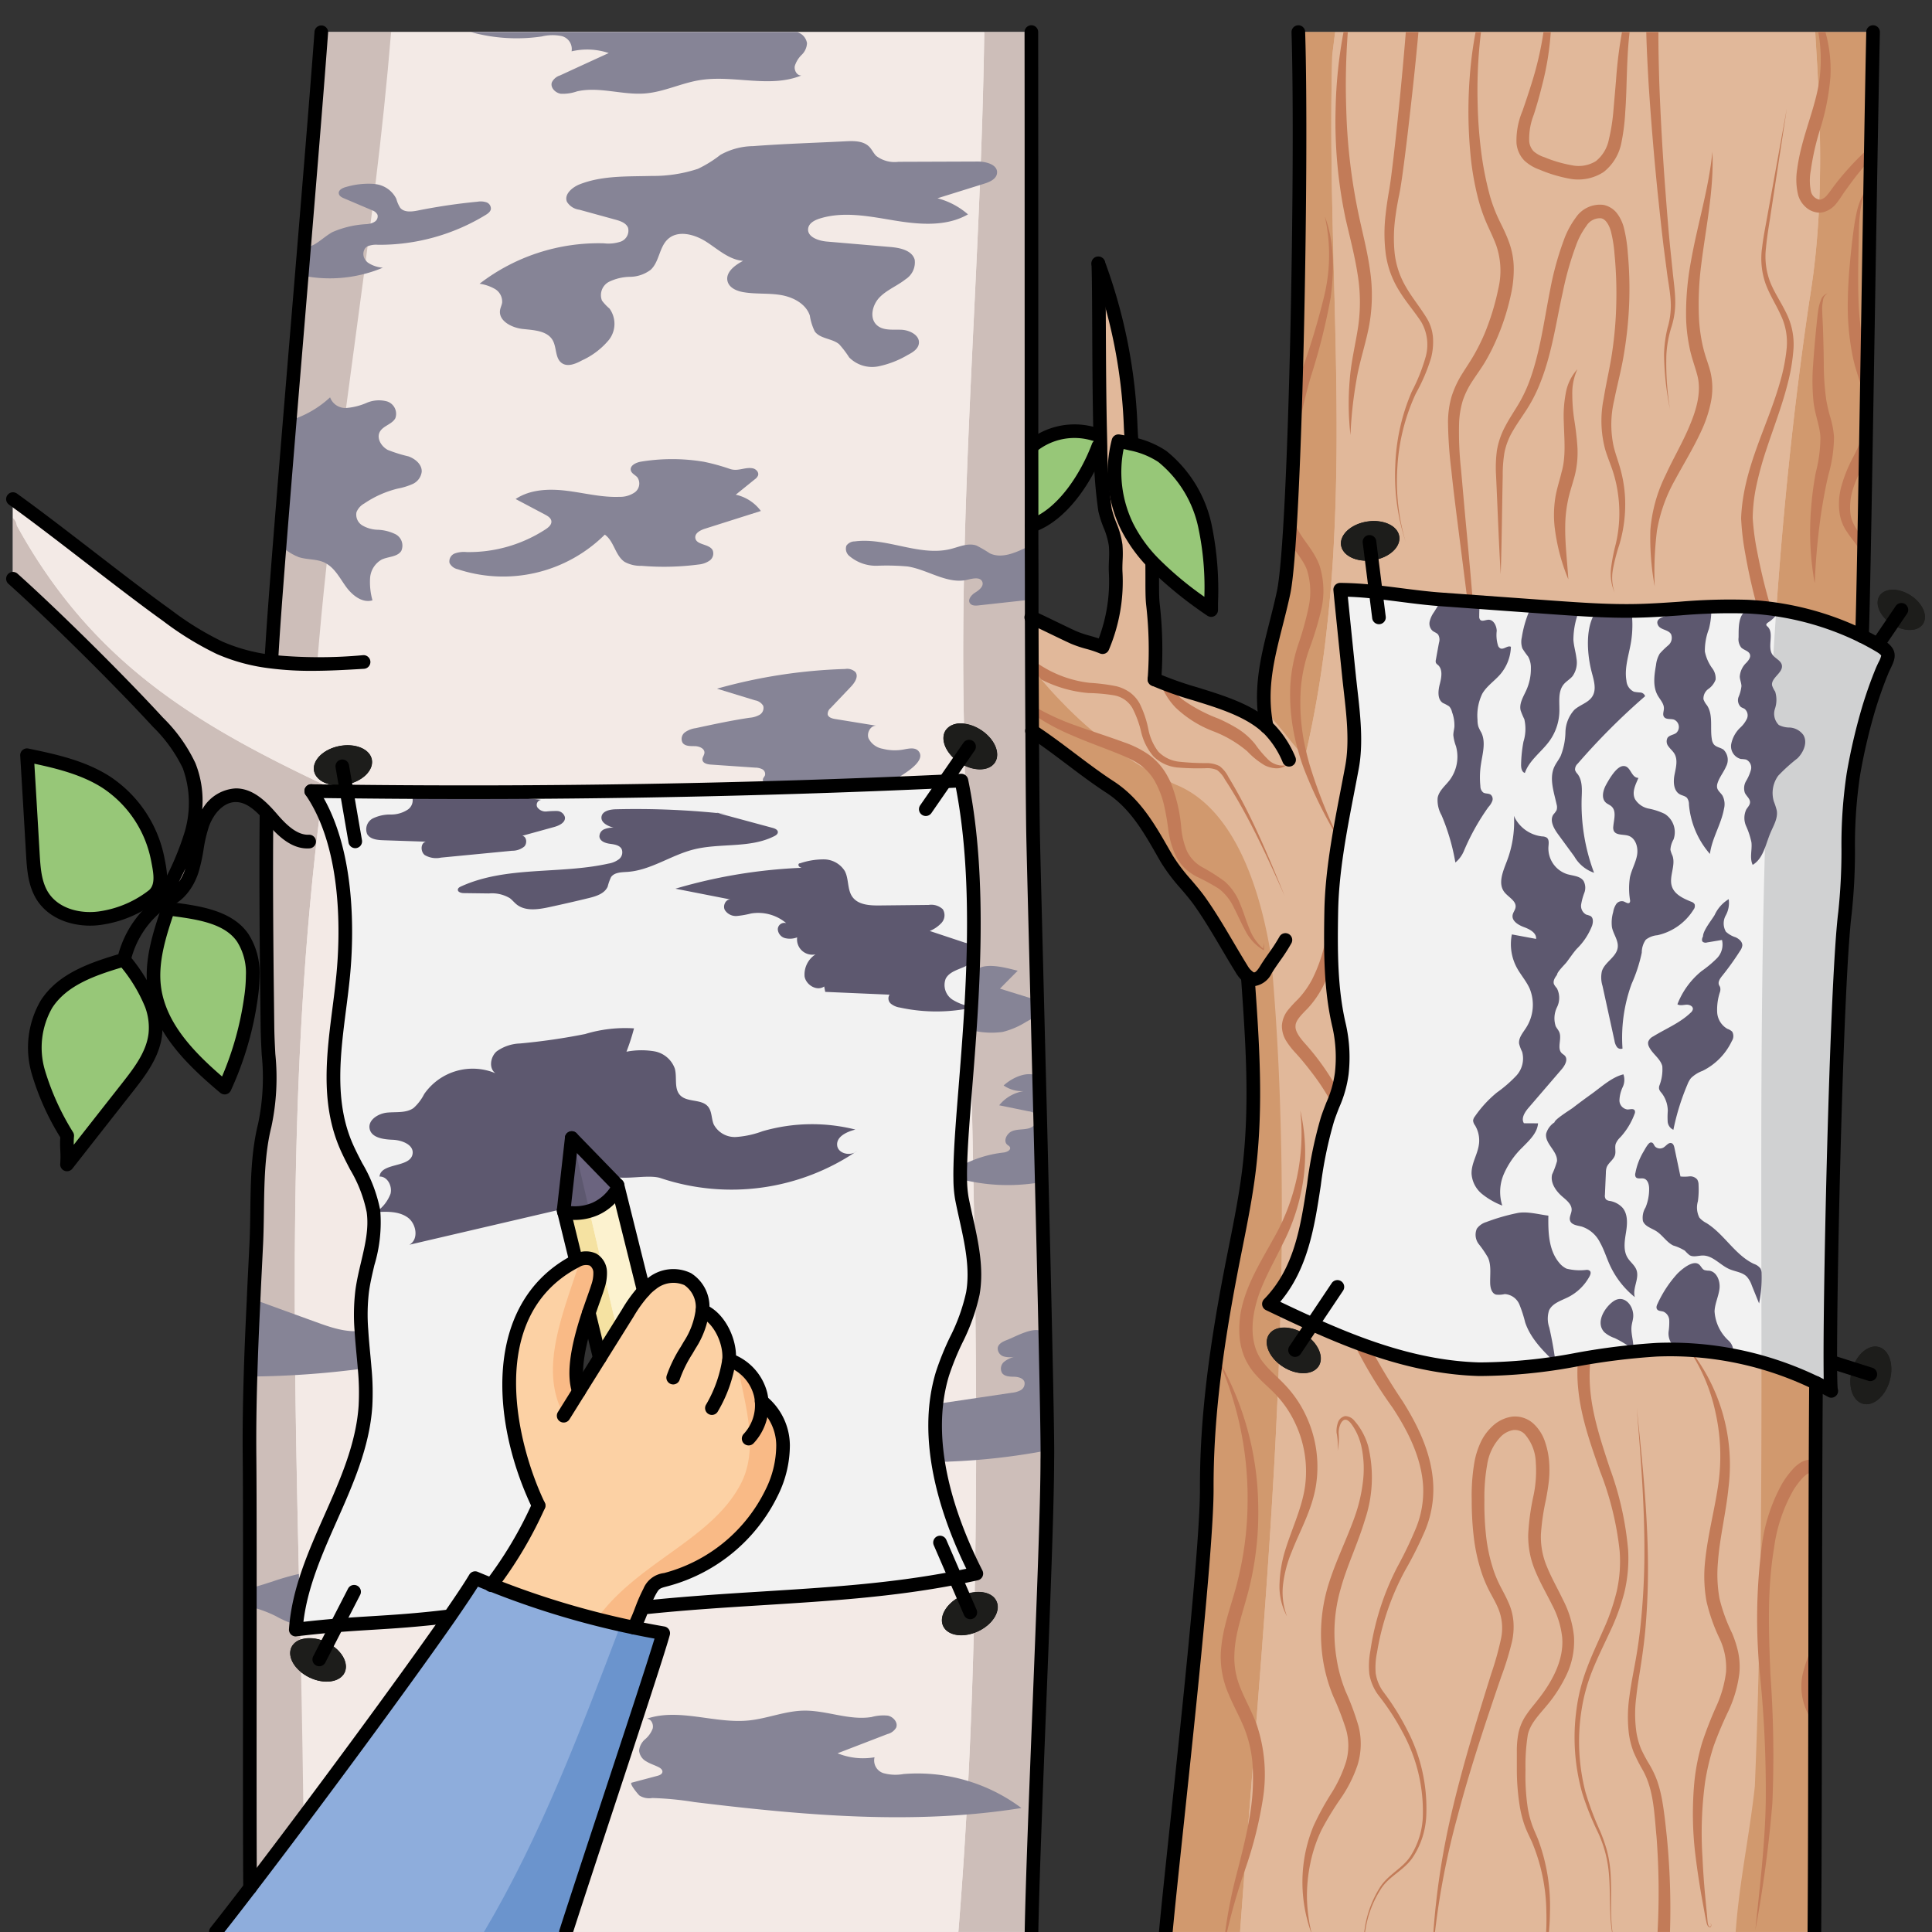 <svg id="Layer_1" data-name="Layer 1" xmlns="http://www.w3.org/2000/svg" width="100mm" height="100mm" viewBox="0 0 283.465 283.465">
  <rect x="0" y="0" width="283.465" height="283.465" fill="#333333" stroke="none"/>
  <g>
    <path d="M277.535,91.555c-1.73-1.13-2.52-2.96-1.78-4.12.75-1.18,2.79-1.21,4.55-.08s2.58,2.99,1.83,4.17-2.79,1.2-4.55.07A.1.1,0,0,1,277.535,91.555Z" fill="#1d1d1b"/>
    <path d="M271.775,200.805c.7-2.19,2.41-3.59,3.89-3.17,1.53.44,2.23,2.65,1.58,4.95s-2.43,3.81-3.95,3.37-2.24-2.65-1.58-4.95C271.735,200.935,271.755,200.865,271.775,200.805Z" fill="#1d1d1b"/>
    <path d="M192.525,194.3c-2.14-.95-4.26-1.96-6.37-2.97,7.03-7.18,5.67-18.08,8.57-27.05.73-2.28,1.9-4.38,2.11-6.77a21.39,21.39,0,0,0-.36-6.91c-1.31-5.48-1.28-11.26-1.18-16.93.13-6.99,1.76-14.17,3.04-21.07.77-4.12.07-8.74-.38-12.89-.12-1.11-1.34-13.08-1.34-13.18a49.9,49.9,0,0,1,5.21.33c3.22.34,6.39.86,9.63,1.09l16.17,1.17c4.13.29,8.27.59,12.4.51,5.46-.11,10.9-.89,16.35-.62a42.875,42.875,0,0,1,16.8,4.33q1.35.675,2.64,1.44c1.96,1.18,1.02,1.88.25,3.77-.67,1.64-1.26,3.32-1.79,5.01a84.613,84.613,0,0,0-2.37,10.07c-1.17,6.59-.39,13.6-1.23,20.31-1.18,9.38-2.19,52.06-2.15,65.84a28.7,28.7,0,0,0,.15,4.3c-.74-.41-1.49-.8-2.26-1.16a49.054,49.054,0,0,0-23.4-4.88c-8.71.38-17.26,3.08-25.98,2.86C208.455,200.665,200.365,197.805,192.525,194.3Z" fill="#f2f2f2"/>
    <path d="M201.245,82.225l.21-.03c2.36-.36,4.07-1.93,3.83-3.5s-2.35-2.55-4.71-2.18-4.08,1.93-3.84,3.5C196.975,81.535,198.975,82.505,201.245,82.225Zm-9.74,113.59a1.767,1.767,0,0,0-.17-.12c-2.02-1.27-4.35-1.21-5.2.13s.11,3.47,2.13,4.74,4.35,1.21,5.2-.13C194.285,199.125,193.405,197.085,191.505,195.815Zm10.32-108.96a49.9,49.9,0,0,0-5.21-.33c0,.1,1.22,12.07,1.34,13.18.45,4.15,1.15,8.77.38,12.89-1.28,6.9-2.91,14.08-3.04,21.07-.1,5.67-.13,11.45,1.18,16.93a21.39,21.39,0,0,1,.36,6.91c-.21,2.39-1.38,4.49-2.11,6.77-2.9,8.97-1.54,19.87-8.57,27.05,2.11,1.01,4.23,2.02,6.37,2.97,7.84,3.51,15.93,6.37,24.51,6.6,8.72.22,17.27-2.48,25.98-2.86a49.054,49.054,0,0,1,23.4,4.88c-.16,17.25-.09,61.18-.24,80.54h-95.16c1.2-12.92,6.04-54.38,6.01-65.04-.03-10.6,1.48-21.15,3.48-31.58.96-5.03,2.09-10.04,2.71-15.12,1.16-9.56.51-18.81-.17-28.41h.01v-.01a4.258,4.258,0,0,1-.93-1.13c-2.03-3.28-3.85-6.68-6.07-9.83-1.51-2.14-3.62-4.1-4.92-6.35-2.27-3.95-4.35-7.94-8.32-10.52-3.85-2.5-7.55-5.69-11.4-8.2-.03-4.93-.05-10.57-.07-16.66,1.55.69,4.66,2.25,6.17,2.93,1.28.57,2.95.85,4.23,1.42a24.8,24.8,0,0,0,1.92-11.03c-.06-1.29.13-2.65,0-3.92-.18-1.78-1.19-3.44-1.56-5.19a71.714,71.714,0,0,1-.67-9.33c-.01-.6-.03-1.22-.04-1.85-.23-9.41-.12-21.38-.28-25,4.89,13,4.58,23.67,4.89,26.01l-.12.45c-.63-.15-1.24-.27-1.81-.36a18.1,18.1,0,0,0,1.28,12.55,21.735,21.735,0,0,0,3.79,5.27l-.12.12c.04,2.28-.05,4.51.1,5.91a58.717,58.717,0,0,1,.23,11.09c5,2.31,12.38,3.22,16.47,6.97-1.4-7.02.97-12.68,2.47-19.68,1.73-8.05,2.79-62.66,2.17-82.26H274.8c-.45,20.66-1.28,79.49-1.62,88.63a42.875,42.875,0,0,0-16.8-4.33c-5.45-.27-10.89.51-16.35.62-4.13.08-8.27-.22-12.4-.51l-16.17-1.17C208.215,87.715,205.045,87.2,201.825,86.855Z" fill="#e1b89a"/>
    <path d="M201.245,82.225c-2.27.28-4.27-.69-4.51-2.21-.24-1.57,1.48-3.14,3.84-3.5s4.47.61,4.71,2.18-1.47,3.14-3.83,3.5Z" fill="#1d1d1b"/>
    <path d="M191.505,195.815c1.9,1.27,2.78,3.31,1.96,4.62-.85,1.34-3.17,1.4-5.2.13s-2.97-3.39-2.13-4.74,3.18-1.4,5.2-.13A1.767,1.767,0,0,1,191.505,195.815Z" fill="#1d1d1b"/>
    <path d="M176.805,77.385c.96,4.03.87,7.99.87,12.12a57.9,57.9,0,0,1-8.53-6.95,21.735,21.735,0,0,1-3.79-5.27,18.1,18.1,0,0,1-1.28-12.55c.57.09,1.18.21,1.81.36a13.075,13.075,0,0,1,4.63,1.88C173.845,69.445,175.855,73.365,176.805,77.385Z" fill="#97c778"/>
    <path d="M161.435,65.485l-.32.01c-1.53,4.07-4.97,9.95-9.76,11.63h-.03c0-3.81,0-7.7-.01-11.63h.04a9.865,9.865,0,0,1,9.08-1.83l.96-.03C161.405,64.265,161.425,64.885,161.435,65.485Z" fill="#97c778"/>
    <path d="M140.6,111.8a2.028,2.028,0,0,0,.18.13c2,1.3,4.33,1.28,5.19-.06s-.05-3.46-2.05-4.77-4.33-1.28-5.2.06C137.885,108.445,138.715,110.485,140.6,111.8Zm.65,122.27a1.539,1.539,0,0,0-.19.08c-2.17,1.01-3.38,3-2.7,4.44s2.97,1.78,5.13.77,3.38-3,2.7-4.44C145.535,233.515,143.345,233.155,141.245,234.065Zm-90.58-118.93a1.38,1.38,0,0,0,.2-.03c2.34-.48,3.99-2.12,3.67-3.68s-2.47-2.44-4.81-1.96-3.98,2.12-3.67,3.67C46.365,114.655,48.405,115.525,50.665,115.135Zm-1.28,123.35c5.49-.44,9.35-.47,16.39-1.32l.13.09c-6.75,9.7-19.94,27.57-29.24,39.72-.11-11.65.03-51.46-.08-63.1-.1-10.64.48-20.86.99-31.42.27-5.65-.14-11.86,1.24-17.35,1.24-4.95.47-9.26.4-14.38-.03-2.53-.06-5.07-.09-7.6-.08-7.91-.13-15.81-.05-23.71l.1-.09c-1.28-1.38-2.77-2.65-4.6-2.65-2.31-.01-4.12,2.08-4.89,4.26s-.84,4.54-1.54,6.75c-.65,2.04-2.1,4.06-4.14,4.53a3.852,3.852,0,0,1-.49.08c.23-.41.45-.82.68-1.24a41.137,41.137,0,0,0,3.71-8.34,15.813,15.813,0,0,0-.19-10.37,22.42,22.42,0,0,0-4.56-6.37c-5.52-6.02-15.19-15.62-21.28-21.06V73.235c6.45,4.61,16.15,12.45,22.6,17.06a45.25,45.25,0,0,0,7.73,4.76,26.885,26.885,0,0,0,7.55,2.02l.03-.24.18-2.91c.98-15.31,5.59-68,7.15-89.22h104.18c.02,15.33.01,38.63.02,60.79.01,3.93.01,7.82.01,11.63.01,4.65.02,9.18.02,13.48.02,6.09.04,11.73.07,16.66.03,6.01.07,10.96.12,14.4.08,5.51,2.25,85.57,2.1,92.52,0,12.4-2,52.47-2.32,69.27h-68.3c3.93-12.23,13.2-39.88,14.26-43.83-1.44-.25-2.87-.52-4.3-.82a26.445,26.445,0,0,0,1.27-2.97l.19.02c16.2-1.71,30.73-1.45,45.71-4.34,1.02-.2,2.04-.41,3.07-.64-4.53-8.91-7.87-19.76-4.97-29.32,1.23-4.03,3.73-7.64,4.46-11.79.8-4.62-.7-9.28-1.6-13.88-1.56-7.95,4.69-38.32-.08-61.36-.8.04-1.59.07-2.39.11q-43.875,2.01-87.8,1.49c-1.73-.01-3.46-.04-5.19-.06,4.92,7.18,5.51,18.41,4.69,26.96-.77,8.11-2.94,16.78.24,24.65,1.36,3.37,3.68,6.42,4.19,10.02.56,3.92-1.12,7.78-1.65,11.71-.75,5.58.84,11.24.48,16.86-.74,11.5-9.43,21.33-10.22,32.83C45.655,238.825,47.605,238.635,49.385,238.485Zm-1.32,2.55-.18-.09c-2.16-1.03-4.46-.71-5.15.73s.51,3.43,2.66,4.46,4.46.7,5.15-.73C51.205,244.005,50.105,242.085,48.065,241.035Z" fill="#f3eae6"/>
    <path d="M141.245,234.065c2.1-.91,4.29-.55,4.94.85.68,1.44-.53,3.43-2.7,4.44s-4.46.66-5.13-.77.53-3.43,2.7-4.44A1.539,1.539,0,0,1,141.245,234.065Z" fill="#1d1d1b"/>
    <path d="M140.6,111.8c-1.88-1.31-2.71-3.35-1.88-4.64.87-1.34,3.2-1.36,5.2-.06s2.92,3.44,2.05,4.77-3.19,1.36-5.19.06A2.028,2.028,0,0,1,140.6,111.8Z" fill="#1d1d1b"/>
    <path d="M49.385,238.485c-1.78.15-3.73.34-6.01.61.79-11.5,9.48-21.33,10.22-32.83.36-5.62-1.23-11.28-.48-16.86.53-3.93,2.21-7.79,1.65-11.71-.51-3.6-2.83-6.65-4.19-10.02-3.18-7.87-1.01-16.54-.24-24.65.82-8.55.23-19.78-4.69-26.96,1.73.02,3.46.05,5.19.06q43.905.51,87.8-1.49c.8-.04,1.59-.07,2.39-.11,4.77,23.04-1.48,53.41.08,61.36.9,4.6,2.4,9.26,1.6,13.88-.73,4.15-3.23,7.76-4.46,11.79-2.9,9.56.44,20.41,4.97,29.32-1.03.23-2.05.44-3.07.64-14.98,2.89-29.51,2.63-45.71,4.34l-.19-.02a22.788,22.788,0,0,1,1-2.25c.81-1.45,1.08-1.46,2.62-1.87a24.137,24.137,0,0,0,15.37-12.79,15.7,15.7,0,0,0,1.63-6.87,8.364,8.364,0,0,0-3.14-6.46,6.614,6.614,0,0,0-.17-1.07,7.19,7.19,0,0,0-4.6-4.98h-.02a2.105,2.105,0,0,0,.02-.25c.15-2.59-1.51-6.01-3.92-6.99a4.879,4.879,0,0,0-2.16-4.63,5,5,0,0,0-5.26.66,7.91,7.91,0,0,0-1.18,1.06l-3.75-15.03-.12-.49-6.7-6.9-1.19,10.6.06.25,1.66,6.77.19.38c-.16.08-.31.16-.46.24-.06.03-.11.06-.17.09-12.69,7.1-10.26,24.56-4.96,35.59a58.8,58.8,0,0,1-6.91,11.63c-.8-.32-1.6-.64-2.4-.98-.69,1.17-2.02,3.16-3.78,5.71l-.13-.09C58.735,238.015,54.875,238.045,49.385,238.485Z" fill="#f2f2f2"/>
    <path d="M111.725,205.6a8.364,8.364,0,0,1,3.14,6.46,15.7,15.7,0,0,1-1.63,6.87,24.137,24.137,0,0,1-15.37,12.79c-1.54.41-1.81.42-2.62,1.87a22.788,22.788,0,0,0-1,2.25,26.445,26.445,0,0,1-1.27,2.97,123.726,123.726,0,0,1-20.89-6.28A58.8,58.8,0,0,0,79,220.9c-5.3-11.03-7.73-28.49,4.96-35.59.06-.03.11-.06.17-.09.15-.08.3-.16.46-.24a2.707,2.707,0,0,1,2.39-.17,2.228,2.228,0,0,1,1.05,1.84,5.986,5.986,0,0,1-.35,2.17c-.21.71-.74,2.1-1.31,3.81-1.18,3.52-2.52,8.42-1.46,11.51,1.02-1.63,2.05-3.27,3.07-4.91q2.055-3.285,4.11-6.58a20.365,20.365,0,0,1,2.35-3.25,7.91,7.91,0,0,1,1.18-1.06,5,5,0,0,1,5.26-.66,4.879,4.879,0,0,1,2.16,4.63c2.41.98,4.07,4.4,3.92,6.99a2.105,2.105,0,0,1-.02.25h.02a7.19,7.19,0,0,1,4.6,4.98A6.614,6.614,0,0,1,111.725,205.6Z" fill="#fcd1a4"/>
    <path d="M90.685,174.365l3.75,15.03a20.365,20.365,0,0,0-2.35,3.25q-2.055,3.3-4.11,6.58l-1.61-6.6c.57-1.71,1.1-3.1,1.31-3.81a5.986,5.986,0,0,0,.35-2.17,2.228,2.228,0,0,0-1.05-1.84,2.707,2.707,0,0,0-2.39.17l-.19-.38-1.66-6.77a7.637,7.637,0,0,0,4.55-.44,7.185,7.185,0,0,0,3.3-2.99Z" fill="#fcf2cf"/>
    <path d="M72.085,232.525a123.726,123.726,0,0,0,20.89,6.28c1.43.3,2.86.57,4.3.82-1.06,3.95-10.33,31.6-14.26,43.83H31.635c1.47-1.86,3.17-4.05,5.03-6.48,9.3-12.15,22.49-30.02,29.24-39.72,1.76-2.55,3.09-4.54,3.78-5.71C70.485,231.885,71.285,232.205,72.085,232.525Z" fill="#8eaddc"/>
    <path d="M90.565,173.875l.12.49-.1.03a7.185,7.185,0,0,1-3.3,2.99,7.637,7.637,0,0,1-4.55.44l-.06-.25,1.19-10.6Z" fill="#6b647f"/>
    <path d="M50.665,115.135c-2.26.39-4.3-.48-4.61-2-.31-1.55,1.33-3.2,3.67-3.67s4.5.4,4.81,1.96-1.33,3.2-3.67,3.68A1.38,1.38,0,0,1,50.665,115.135Z" fill="#1d1d1b"/>
    <path d="M48.065,241.035c2.04,1.05,3.14,2.97,2.48,4.37-.69,1.43-2.99,1.76-5.15.73s-3.34-3.03-2.66-4.46,2.99-1.76,5.15-.73Z" fill="#1d1d1b"/>
    <path d="M37.055,143.145a22.988,22.988,0,0,1-.27,3.32,46.858,46.858,0,0,1-3.85,13.11c-4.11-3.45-8.32-7.44-9.84-12.44a13.178,13.178,0,0,1-.49-2.26c-.5-3.92.79-7.82,2.05-11.56,3.94.53,8.74,1.02,10.96,4.32A9.651,9.651,0,0,1,37.055,143.145Z" fill="#97c778"/>
    <path d="M23.125,126.105c.27,1.42.65,3.1.03,4.38a2.687,2.687,0,0,1-.63.85,16.293,16.293,0,0,1-7.52,3.32c-3.27.58-7.04-.4-8.81-3.2-1.12-1.79-1.27-3.99-1.4-6.09q-.42-7.29-.86-14.56c4.03.84,8.15,1.73,11.61,3.95A17.488,17.488,0,0,1,23.125,126.105Z" fill="#97c778"/>
    <path d="M22.205,147.425a9.611,9.611,0,0,1,.56,4.27c-.32,2.96-2.23,5.47-4.06,7.81q-4.455,5.67-8.9,11.34c.14-1.62-.11-2.59.03-4.21a37.907,37.907,0,0,1-4.24-9.36c-.83-3.34-.67-7.07,1.2-9.95,2.43-3.75,7.08-5.27,11.37-6.52A25.155,25.155,0,0,1,22.205,147.425Z" fill="#97c778"/>
  </g>
  <path d="M277.563,91.555c-1.73-1.13-2.52-2.96-1.78-4.12.75-1.18,2.79-1.21,4.55-.08s2.58,2.99,1.83,4.17-2.79,1.2-4.55.07A.1.1,0,0,1,277.563,91.555Z" fill="#1d1d1b"/>
  <path d="M271.8,200.805c.7-2.19,2.41-3.59,3.89-3.17,1.53.44,2.23,2.65,1.58,4.95s-2.43,3.81-3.95,3.37-2.24-2.65-1.58-4.95C271.763,200.935,271.783,200.865,271.8,200.805Z" fill="#1d1d1b"/>
  <path d="M260.623,89.425c-.02.28-.04.55-.06.83v.01q-.195,2.97-.38,5.94c-.57,9.41-.96,18.79-1.22,28.15v.01c-.59,20.77-.57,41.43-.53,62.13v2.26c0,3.7.01,7.41.01,11.12-1.48-.42-2.98-.77-4.49-1.05a47.809,47.809,0,0,0-7.73-.81c-1.06-.03-2.12-.02-3.18.02a140.042,140.042,0,0,0-14.8,1.94h-.01a63.465,63.465,0,0,1-11.17.92c-8.58-.23-16.67-3.09-24.51-6.6-2.14-.95-4.26-1.96-6.37-2.97,7.03-7.18,5.67-18.08,8.57-27.05.73-2.28,1.9-4.38,2.11-6.77a21.39,21.39,0,0,0-.36-6.91c-1.31-5.48-1.28-11.26-1.18-16.93.13-6.99,1.76-14.17,3.04-21.07.77-4.12.07-8.74-.38-12.89-.12-1.11-1.34-13.08-1.34-13.18a49.9,49.9,0,0,1,5.21.33c3.22.34,6.39.86,9.63,1.09a.22.22,0,0,1,.08.01h.01c1.85.13,3.7.26,5.55.4,2.53.18,5.07.36,7.6.55.76.05,1.51.11,2.27.16.37.03.75.06,1.12.08,1.22.09,2.45.17,3.67.25.9.05,1.81.1,2.71.14,1.62.08,3.24.12,4.87.09.23.01.46,0,.69,0,3.59-.07,7.17-.44,10.75-.6.09,0,.18-.01.27-.01,1.78-.07,3.55-.1,5.33-.01.8.04,1.6.1,2.39.19h.04C259.423,89.255,260.033,89.335,260.623,89.425Z" fill="#f2f2f2"/>
  <path d="M275.843,94.775q-1.29-.765-2.64-1.44a42.625,42.625,0,0,0-12.578-3.911c-2.6,37.109-2.189,73.708-2.179,110.454a48.865,48.865,0,0,1,8,3.037c.77.36,1.52.75,2.26,1.16a28.7,28.7,0,0,1-.15-4.3c-.04-13.78.97-56.46,2.15-65.84.84-6.71.06-13.72,1.23-20.31a84.613,84.613,0,0,1,2.37-10.07c.53-1.69,1.12-3.37,1.79-5.01C276.863,96.655,277.8,95.955,275.843,94.775Z" fill="#d0d1d2"/>
  <path d="M196.1,66.265c-.02,1.93-.05,3.86-.1,5.79q-.12,4.755-.4,9.51c-.05.85-.11,1.71-.17,2.56-.07.99-.15,1.98-.24,2.98-.07.86-.15,1.72-.24,2.57-.07.79-.16,1.57-.25,2.35-.06.63-.14,1.26-.21,1.88-.09.73-.18,1.46-.28,2.19-.12.87-.24,1.74-.37,2.61q-.42,2.79-.94,5.57c-.01.08-.03.16-.05.25-.17.95-.36,1.9-.56,2.85-.2.97-.41,1.94-.64,2.91v.02c-.06.27-.12.53-.18.8-.37-.37-.72-.75-1.06-1.14-.72-.82-1.39-1.67-2.07-2.52-.18-.22-.36-.44-.54-.65-.24-.3-.49-.6-.75-.89-.17-.2-.35-.4-.53-.59-.32-.35-.65-.69-1-1.02-.54-5.98,1.47-11.13,2.8-17.33a64.143,64.143,0,0,0,.8-7.51c.12-1.62.22-3.42.32-5.39.1-1.85.19-3.84.28-5.93.14-3.41.27-7.1.38-10.95.55-18.8.74-41.32.39-52.48h5.4c-.14,1.13-.28,2.27-.42,3.4C194.913,27.3,196.253,46.8,196.1,66.265Z" fill="#d1996e"/>
  <path d="M274.823,4.705c-.09,4.23-.2,10.07-.32,16.76-.01.61-.02,1.23-.03,1.85-.16,9.11-.33,19.61-.49,29.7v.02q-.075,3.69-.13,7.28v.05c0,.35-.01.69-.01,1.03a.487.487,0,0,1-.01.12c-.03,2.09-.07,4.14-.1,6.13-.08,4.26-.15,8.25-.21,11.77v.01l-.07,3.23v.02l-.04,1.99-.03,1.61c-.01.56-.02,1.11-.04,1.62l-.05,2.43-.01.27v.04c-.03,1.13-.06,2.04-.08,2.7a42.694,42.694,0,0,0-12.58-3.91c1.05-15.01,2.59-30.1,4.85-45.32.12-.71.23-1.43.33-2.14.05-.31.09-.61.13-.91.01-.07.02-.14.03-.2.09-.67.18-1.34.25-2.01q.135-1.125.24-2.25c.1-1.05.19-2.1.26-3.14.06-.75.1-1.5.14-2.24V31.2c.01-.11.01-.22.02-.33.02-.4.04-.79.05-1.18,0-.13.01-.27.01-.4.05-1.01.08-2.02.09-3.02s.03-1.98.03-2.98c0-1.39-.02-2.78-.05-4.17,0-.16-.01-.31-.01-.47-.02-.91-.05-1.82-.08-2.72-.03-1.04-.08-2.07-.13-3.1v-.11c-.02-.34-.03-.69-.05-1.03-.05-.99-.1-1.98-.16-2.97-.08-1.33-.16-2.67-.24-4.01Z" fill="#d1996e"/>
  <path d="M267,19.115c0-.16-.01-.31-.01-.47-.02-.91-.05-1.82-.08-2.72-.03-1.04-.08-2.07-.13-3.1v-.11c-.02-.34-.03-.69-.05-1.03-.05-.99-.1-1.98-.16-2.97-.08-1.33-.16-2.67-.24-4.01h-70.44c-.14,1.13-.28,2.27-.42,3.4-.56,19.19.78,38.69.63,58.16-.02,1.93-.05,3.86-.1,5.79q-.12,4.755-.4,9.51c-.05.86-.11,1.71-.17,2.56-.07.99-.15,1.99-.24,2.98-.07.86-.15,1.72-.24,2.57-.07.79-.16,1.57-.25,2.35-.06.63-.14,1.26-.21,1.88-.09.73-.18,1.46-.28,2.19-.12.87-.24,1.74-.37,2.61q-.42,2.775-.94,5.57c-.01.08-.03.16-.05.25-.17.95-.36,1.9-.56,2.85-.2.97-.41,1.94-.64,2.91v.02c-.06.27-.12.53-.18.8-.37-.37-.72-.75-1.06-1.14-.72-.82-1.39-1.67-2.07-2.52-.18-.22-.36-.44-.54-.65-.24-.3-.49-.6-.75-.89-.17-.2-.35-.4-.53-.59-.32-.35-.65-.69-1-1.02a22.108,22.108,0,0,0,.33,2.35c-3.58-3.28-9.66-4.39-14.48-6.15h-.01c-.4-.16-.79-.31-1.17-.47-.28-.11-.55-.23-.81-.35a58.717,58.717,0,0,0-.23-11.09c-.15-1.4-.06-3.63-.1-5.91l.12-.12a21.735,21.735,0,0,1-3.79-5.27,18.1,18.1,0,0,1-1.28-12.55c.57.09,1.18.21,1.81.36l.12-.45c-.31-2.34,0-13.01-4.89-26.01.16,3.62.05,15.59.28,25,.01.63.03,1.25.04,1.85a71.714,71.714,0,0,0,.67,9.33c.37,1.75,1.38,3.41,1.56,5.19.13,1.27-.06,2.63,0,3.92a24.8,24.8,0,0,1-1.92,11.03c-1.28-.57-2.95-.85-4.23-1.42-1.51-.68-4.62-2.24-6.17-2.93q.015,3.15.02,6.11c.01.44.01.87.01,1.3q.5.63,1.02,1.26c.11.14.23.27.34.41l.09.1c.16.19.33.38.49.57.89,1.03,1.81,2.02,2.76,2.98.38.4.76.78,1.15,1.15q1.515,1.485,3.15,2.85a.01.01,0,0,0,.01.01,2.433,2.433,0,0,0,.25.2c.32.28.65.55.98.81a.218.218,0,0,0,.09.07c.34.28.69.55,1.04.81.54.42,1.09.82,1.65,1.21.39.28.8.55,1.2.82.01,0,.01,0,.02.02.72.48,1.46.95,2.2,1.39.01-.01.02-.01.03.02l.21.12c.46.27.92.53,1.39.79.75.41,1.51.8,2.27,1.15.24.13.49.24.73.35,10,4,13,19,14,25q.33,3.69.59,7.38c.05.67.1,1.34.14,2.01.3,4.63.52,9.28.65,13.92q.075,2.34.12,4.68.12,5.64.09,11.3c0,1.14,0,2.28-.02,3.43.01.01,0,.01,0,.01,0,.53-.01,1.06-.02,1.59-.01,1.58-.04,3.16-.07,4.74,5.02-7.09,4.18-16.78,6.8-24.89.43-1.35,1.01-2.63,1.46-3.95-.01-.01,0-.02.01-.03a2.827,2.827,0,0,0,.11-.31v-.01a11.315,11.315,0,0,0,.53-2.47,21.39,21.39,0,0,0-.36-6.91,46.206,46.206,0,0,1-1.14-9.04c-.12-2.63-.09-5.27-.04-7.89a71.116,71.116,0,0,1,.86-9.14.277.277,0,0,1,.01-.09c.06-.43.14-.86.21-1.29,0-.02.01-.03.01-.05.58-3.53,1.31-7.05,1.95-10.5.77-4.12.07-8.74-.38-12.89-.12-1.11-1.34-13.08-1.34-13.18a49.9,49.9,0,0,1,5.21.33c3.22.34,6.39.86,9.63,1.09,1.28.09,2.56.19,3.84.28.26.02.51.03.77.05l11.56.84c4.13.29,8.27.59,12.4.51,5.46-.11,10.9-.89,16.35-.62,1.41.07,2.82.21,4.22.42,1.05-15.01,2.59-30.1,4.85-45.32.12-.71.23-1.43.33-2.14.05-.31.09-.61.13-.91.01-.07.02-.14.03-.2.09-.67.18-1.34.25-2.01q.135-1.125.24-2.25c.1-1.05.19-2.1.26-3.14.06-.75.1-1.5.14-2.24V31.2c.01-.11.01-.22.02-.33.02-.4.04-.79.05-1.18,0-.13.01-.27.01-.4.04-1,.07-2.01.09-3.02.02-.99.03-1.98.03-2.98C267.053,21.9,267.033,20.505,267,19.115ZM201.483,82.2l-.21.03c-2.27.28-4.27-.69-4.51-2.21-.24-1.57,1.48-3.14,3.84-3.5s4.47.61,4.71,2.18S203.843,81.835,201.483,82.2Z" fill="#e1b89a"/>
  <path d="M188.063,179.4c0,1.14,0,2.28-.02,3.43.01.01,0,.01,0,.01,0,.53-.01,1.06-.02,1.59-.01,1.58-.04,3.16-.07,4.74a16.9,16.9,0,0,1-1.77,2.16l1.71.81c-.02.9-.05,1.8-.08,2.71a2.319,2.319,0,0,0-1.65.98c-.74,1.19-.08,2.99,1.48,4.27-.03.7-.05,1.4-.08,2.1v.01c-.04.9-.07,1.8-.11,2.69-.09,2-.18,3.99-.28,5.99s-.21,4-.33,6q-.345,6.12-.77,12.23c-.13,1.92-.26,3.83-.4,5.75q-.21,2.985-.44,5.99c-.05.77-.11,1.53-.17,2.3l-.54,6.99c-.07.89-.14,1.79-.21,2.69-.17,2.18-.34,4.35-.51,6.53l-.66,8.31a.03.03,0,0,1,0,.04c-.18,2.26-.35,4.52-.53,6.78v.01c-.23,2.98-.45,5.97-.67,8.95h-10.9c1.2-12.92,6.04-54.38,6.01-65.04-.03-10.6,1.48-21.15,3.48-31.58.96-5.03,2.09-10.04,2.71-15.12,1.16-9.56.51-18.81-.17-28.41h.01v-.01a4.258,4.258,0,0,1-.93-1.13c-2.03-3.28-3.85-6.68-6.07-9.83-1.51-2.14-3.62-4.1-4.92-6.35-2.27-3.95-4.35-7.94-8.32-10.52-3.85-2.5-7.55-5.69-11.4-8.2-.01-.84-.01-1.7-.02-2.58v-1.23c-.01-1.75-.01-3.56-.02-5.44q.5.63,1.02,1.26c.11.14.23.27.34.41.01,0,.01.01.02.01.02.03.05.06.07.09.16.19.33.38.49.57.89,1.03,1.81,2.02,2.76,2.98.38.4.76.78,1.15,1.15q1.515,1.485,3.15,2.85a.01.01,0,0,0,.01.01,2.433,2.433,0,0,0,.25.2c.32.28.64.55.98.81a.218.218,0,0,0,.09.07c.34.28.69.55,1.04.81.54.42,1.09.82,1.65,1.21.4.29.8.56,1.2.82.01,0,.01,0,.02.02.72.48,1.46.95,2.2,1.39.01-.01.02-.01.03.02l.21.12c.46.27.92.53,1.39.79.75.41,1.51.8,2.27,1.15.24.13.49.24.73.35,10,4,13,19,14,25q.33,3.69.59,7.38c.05.67.1,1.34.14,2.01.3,4.63.52,9.28.65,13.92q.075,2.34.12,4.68Q188.093,173.735,188.063,179.4Z" fill="#d1996e"/>
  <path d="M258.443,199.875c0,9.4-.02,18.8-.13,28.23v.02c-.05,5.06-.13,10.11-.26,15.18v.05q-.195,9.36-.58,18.75c-.82,7.42-2.31,14.17-2.81,21.35h-72.72c.22-2.98.44-5.97.67-8.95v-.01c.18-2.26.35-4.52.53-6.78a.03.03,0,0,0,0-.04l.66-8.31c.17-2.18.34-4.35.51-6.53.07-.9.14-1.8.21-2.69l.54-6.99c.06-.77.12-1.53.17-2.3.15-2,.3-3.99.44-5.99.14-1.92.27-3.83.4-5.75q.42-6.12.77-12.23.18-3,.33-6c.1-2,.19-3.99.28-5.99.04-.89.07-1.79.11-2.69v-.01c.03-.7.05-1.4.08-2.1.2.16.42.32.65.47,2.03,1.27,4.35,1.21,5.2-.13.82-1.31-.06-3.35-1.96-4.62a1.767,1.767,0,0,0-.17-.12,5.245,5.245,0,0,0-3.55-.85c.03-.91.06-1.81.08-2.71,1.55.74,3.1,1.47,4.66,2.16,7.84,3.51,15.93,6.37,24.51,6.6a78.418,78.418,0,0,0,14.46-1.44c.62-.1,1.25-.2,1.87-.31a85.105,85.105,0,0,1,9.65-1.11,45.216,45.216,0,0,1,4.8.05.419.419,0,0,1,.16.01h.01A48.544,48.544,0,0,1,258.443,199.875Z" fill="#e1b89a"/>
  <path d="M266.443,202.915c-.03,3.04-.05,6.92-.07,11.34,0,.72,0,1.46-.01,2.21-.02,7.59-.03,16.54-.04,25.61,0,1.13-.01,2.26-.01,3.39,0,1.34,0,2.68-.01,4.01v3.96c-.02,11.69-.05,22.64-.1,30.02h-11.54c.5-7.18,1.99-13.93,2.81-21.35q.135-3.315.25-6.62c.02-.5.03-1,.05-1.49.06-1.82.11-3.63.16-5.44.01-.17.01-.35.01-.52.05-1.56.09-3.12.11-4.68v-.06c.06-2.16.1-4.32.14-6.48.01-.69.03-1.39.03-2.09q.06-3.3.09-6.6v-.02c.04-2.65.06-5.31.08-7.96.01-1.86.02-3.71.03-5.56q.03-7.365.02-14.71A48.6,48.6,0,0,1,266.443,202.915Z" fill="#d1996e"/>
  <path d="M201.273,82.225c-2.27.28-4.27-.69-4.51-2.21-.24-1.57,1.48-3.14,3.84-3.5s4.47.61,4.71,2.18-1.47,3.14-3.83,3.5Z" fill="#1d1d1b"/>
  <path d="M191.533,195.815c1.9,1.27,2.78,3.31,1.96,4.62-.85,1.34-3.17,1.4-5.2.13s-2.97-3.39-2.13-4.74,3.18-1.4,5.2-.13A1.767,1.767,0,0,1,191.533,195.815Z" fill="#1d1d1b"/>
  <path d="M176.833,77.385c.96,4.03.87,7.99.87,12.12a57.9,57.9,0,0,1-8.53-6.95,21.735,21.735,0,0,1-3.79-5.27,18.1,18.1,0,0,1-1.28-12.55c.57.09,1.18.21,1.81.36a13.075,13.075,0,0,1,4.63,1.88C173.873,69.445,175.883,73.365,176.833,77.385Z" fill="#97c778"/>
  <path d="M161.463,65.485l-.32.01c-1.53,4.07-4.97,9.95-9.76,11.63h-.03c0-3.81,0-7.7-.01-11.63h.04a9.865,9.865,0,0,1,9.08-1.83l.96-.03C161.433,64.265,161.453,64.885,161.463,65.485Z" fill="#97c778"/>
  <path d="M47.913,240.945l.18.09c2.04,1.05,3.14,2.97,2.48,4.37-.69,1.43-2.99,1.76-5.15.73a6.2,6.2,0,0,1-1.255-.8q.225,10.659.353,21.3c7.872-10.509,16.409-22.182,21.412-29.371l-.13-.09c-7.04.85-10.9.88-16.39,1.32-1.61.136-3.374.308-5.38.538q.016.773.034,1.545A5.128,5.128,0,0,1,47.913,240.945Z" fill="#f3eae6"/>
  <path d="M47.343,116.085c-.55-.01-1.11-.01-1.67-.02a20.98,20.98,0,0,1,1.38,2.35c-3.14,24.69-3.89,49.55-3.8,74.43.01,2.97.03,5.93.06,8.9.11,9.73.32,19.46.54,29.19.03,1.46.07,2.92.1,4.38a26.817,26.817,0,0,0-.48,3.09c-.03.23-.05.46-.07.69.22-.03.42-.05.63-.07.01.51.02,1.03.03,1.54a2.252,2.252,0,0,0-1.3,1.11c-.53,1.12.09,2.58,1.41,3.65.14,7.11.27,14.21.35,21.3-2.75,3.67-5.42,7.2-7.83,10.35-.07-7.3-.04-25.68-.03-41.24v-2.69c0-8.15-.01-15.25-.05-19.17-.04-4.02.02-7.98.14-11.91v-.09c.06-1.86.12-3.71.2-5.57.08-1.88.16-3.77.26-5.66,0-.17.01-.35.02-.52.05-1.19.11-2.39.17-3.59.07-1.35.13-2.71.2-4.08.27-5.65-.14-11.86,1.24-17.35,1.24-4.95.47-9.26.4-14.38-.03-2.53-.06-5.07-.09-7.6-.08-7.91-.13-15.81-.05-23.71l.1-.09c-1.28-1.38-2.77-2.65-4.6-2.65-2.31-.01-4.12,2.08-4.89,4.26s-.84,4.54-1.54,6.75c-.65,2.04-2.1,4.06-4.14,4.53a3.852,3.852,0,0,1-.49.08c.23-.41.45-.82.68-1.24a41.137,41.137,0,0,0,3.71-8.34,15.813,15.813,0,0,0-.19-10.37,22.42,22.42,0,0,0-4.56-6.37c-5.52-6.02-15.19-15.62-21.28-21.06v-8.93a1.791,1.791,0,0,1,.57,1.12c11,20,26,29,45,38C47.433,115.435,47.393,115.755,47.343,116.085Z" fill="#cdbeb9"/>
  <path d="M153.663,214.185c0,12.4-2,52.47-2.32,69.27h-10.73c1.19-14.59,1.89-29.22,2.26-43.85.21-.08.43-.15.64-.25,2.17-1.01,3.38-3,2.7-4.44-.47-1.01-1.74-1.47-3.21-1.31.02-.9.04-1.79.06-2.69a1.163,1.163,0,0,1,.18-.04l-.18-.36c.44-26.75-.12-53.54-.73-80.23.13-2.03.25-4.12.35-6.24.01-.25.02-.51.03-.76a131.012,131.012,0,0,0-1.08-25.54c-.03-1.8-.06-3.61-.09-5.41,1.8.86,3.69.71,4.45-.47.87-1.33-.05-3.46-2.05-4.77a5.88,5.88,0,0,0-2.51-.92c-.75-33.82,2.52-67.65,2.98-101.47h6.91c.02,15.33.01,38.63.02,60.79.01,3.93.01,7.82.01,11.63.01,4.65.02,9.18.02,13.48.02,6.09.04,11.73.07,16.66.03,6.01.07,10.96.12,14.4.03,1.84.29,12.06.62,25.09.02.73.04,1.48.06,2.23C152.893,174.685,153.763,209.7,153.663,214.185Z" fill="#cdbeb9"/>
  <path d="M138.383,238.585c-.68-1.44.53-3.43,2.7-4.44a1.539,1.539,0,0,1,.19-.08,6.02,6.02,0,0,1,1.735-.46q.025-1.345.05-2.691-1.449.321-2.885.6c-14.98,2.89-29.51,2.63-45.71,4.34l-.19-.02a26.445,26.445,0,0,1-1.27,2.97c1.43.3,2.86.57,4.3.82-1.06,3.95-10.33,31.6-14.26,43.83h57.568c1.19-14.591,1.893-29.215,2.263-43.852C140.917,240.275,138.987,239.875,138.383,238.585Z" fill="#f3eae6"/>
  <path d="M140.8,111.925a2.028,2.028,0,0,1-.18-.13c-1.88-1.31-2.71-3.35-1.88-4.64a2.7,2.7,0,0,1,2.69-.98c-.75-33.82,2.52-67.65,2.98-101.47H57.383c-.61,7.46-1.4,14.89-2.3,22.31-.15,1.28-.31,2.56-.47,3.85-.08.64-.16,1.28-.25,1.93-.14,1.11-.28,2.22-.43,3.34q-.12,1.035-.27,2.07c-.08.67-.17,1.34-.26,2-.86,6.55-1.77,13.09-2.63,19.65-1.03,7.6-2,15.21-2.84,22.86q-.405,3.66-.75,7.33c-.12,1.23-.23,2.46-.34,3.68s-.21,2.46-.31,3.69l-.06.69c0,.43-1.27.13-3.04-.36q-.315-.09-.66-.18c-.08-.02-.16-.05-.25-.07q-.36-.105-.75-.21c-.02-.01-.03-.01-.04-.02,0,.01-.02,0-.02,0-.37-.1-.76-.2-1.15-.3-.25-.07-.5-.13-.75-.19v.06l-.03.24a26.885,26.885,0,0,1-7.55-2.02A45.25,45.25,0,0,1,24.5,90.3c-6.45-4.61-16.15-12.45-22.6-17.06v2.75a1.791,1.791,0,0,1,.57,1.12c11,20,26,29,45,38-.04.33-.08.65-.13.98,1.17.02,2.35.03,3.52.04q43.905.51,87.8-1.49c.8-.04,1.59-.07,2.39-.11.11.53.21,1.06.31,1.6.06.3.11.6.16.9.03.24.07.48.11.72v-.06c-.03-1.78-.06-3.57-.09-5.35A6,6,0,0,1,140.8,111.925Zm-89.91,3.18a1.38,1.38,0,0,1-.2.03c-2.26.39-4.3-.48-4.61-2-.31-1.55,1.33-3.2,3.67-3.67s4.5.4,4.81,1.96S53.233,114.625,50.893,115.105Z" fill="#f3eae6"/>
  <path d="M142.334,150.286c-.77,11.72-1.994,21.558-1.2,25.6.9,4.6,2.4,9.26,1.6,13.88-.73,4.15-3.23,7.76-4.46,11.79-2.862,9.433.355,20.119,4.793,28.961C143.5,203.762,142.942,176.98,142.334,150.286Z" fill="#f3eae6"/>
  <path d="M57.383,4.705c-.61,7.46-1.4,14.89-2.3,22.31-.15,1.28-.31,2.56-.47,3.85-.08.64-.16,1.28-.25,1.93-.14,1.11-.28,2.22-.43,3.34q-.12,1.035-.27,2.07c-.08.67-.17,1.34-.26,2-.86,6.55-1.77,13.09-2.63,19.65-1.03,7.6-2,15.21-2.84,22.86q-.84,7.665-1.46,15.39c0,.69-3.3-.51-6.66-1.33l.18-2.85c.21-3.23.58-8.12,1.04-14.04.43-5.38.94-11.61,1.48-18.2.57-6.88,1.17-14.15,1.76-21.25.11-1.36.22-2.72.34-4.06,1.03-12.48,1.97-24.09,2.53-31.67Z" fill="#cdbeb9"/>
  <path d="M43.951,235.32c2.089-9.929,9.014-18.833,9.672-29.055.36-5.62-1.23-11.28-.48-16.86.53-3.93,2.21-7.79,1.65-11.71-.51-3.6-2.83-6.65-4.19-10.02-3.18-7.87-1.01-16.54-.24-24.65.735-7.669.326-17.485-3.314-24.609C42.137,157.158,43.076,196.314,43.951,235.32Z" fill="#f3eae6"/>
  <path d="M141.273,234.065c2.1-.91,4.29-.55,4.94.85.68,1.44-.53,3.43-2.7,4.44s-4.46.66-5.13-.77.53-3.43,2.7-4.44A1.539,1.539,0,0,1,141.273,234.065Z" fill="#1d1d1b"/>
  <path d="M140.623,111.8c-1.88-1.31-2.71-3.35-1.88-4.64.87-1.34,3.2-1.36,5.2-.06s2.92,3.44,2.05,4.77-3.19,1.36-5.19.06A2.028,2.028,0,0,1,140.623,111.8Z" fill="#1d1d1b"/>
  <path d="M141.633,117.685v.06c-.04-.24-.08-.48-.11-.72C141.563,117.245,141.6,117.465,141.633,117.685Z" fill="#f2f2f2"/>
  <path d="M108.473,218.105c3.025-5.294.9-11.731-.31-18.015a6.78,6.78,0,0,0-1.18-.545h-.02a2.105,2.105,0,0,0,.02-.25c.15-2.59-1.51-6.01-3.92-6.99a4.879,4.879,0,0,0-2.16-4.63,5,5,0,0,0-5.26.66,7.91,7.91,0,0,0-1.18,1.06,20.365,20.365,0,0,0-2.35,3.25q-2.055,3.3-4.11,6.58c-1.02,1.64-2.05,3.28-3.07,4.91a6.7,6.7,0,0,1-.246-1.051,11.359,11.359,0,0,1-2.214,4.021c-3.321-6.643.251-14.664,2.7-22.348a5.759,5.759,0,0,0-.564.218c-.16.08-.31.16-.46.24-.06.03-.11.06-.17.09-12.69,7.1-10.26,24.56-4.96,35.59a58.8,58.8,0,0,1-6.91,11.63,124.154,124.154,0,0,0,15.434,5.023C93.423,229.326,104.06,226.049,108.473,218.105Z" fill="#fcd1a4"/>
  <path d="M111.753,205.6a6.614,6.614,0,0,0-.17-1.07,7.192,7.192,0,0,0-3.42-4.435c1.214,6.284,3.335,12.721.31,18.015-4.413,7.944-15.05,11.221-20.926,19.443q2.713.69,5.456,1.257a26.445,26.445,0,0,0,1.27-2.97,22.788,22.788,0,0,1,1-2.25c.81-1.45,1.08-1.46,2.62-1.87a24.137,24.137,0,0,0,15.37-12.79,15.7,15.7,0,0,0,1.63-6.87A8.364,8.364,0,0,0,111.753,205.6Z" fill="#f9ba86"/>
  <path d="M86.393,192.625c.57-1.71,1.1-3.1,1.31-3.81a5.986,5.986,0,0,0,.35-2.17,2.228,2.228,0,0,0-1.05-1.84,2.286,2.286,0,0,0-1.826-.048c-2.453,7.684-6.025,15.7-2.7,22.348a11.359,11.359,0,0,0,2.214-4.021C84.169,200.011,85.338,195.771,86.393,192.625Zm-1.92,9.48v0Z" fill="#f9ba86"/>
  <path d="M82.763,177.825l1.66,6.77.19.38a2.707,2.707,0,0,1,2.39-.17,2.228,2.228,0,0,1,1.05,1.84,5.986,5.986,0,0,1-.35,2.17c-.21.71-.74,2.1-1.31,3.81l1.61,6.6q1.272-2.034,2.545-4.074l-4.065-17.486A7.639,7.639,0,0,1,82.763,177.825Z" fill="#f5e2a2"/>
  <path d="M94.463,189.4l-3.75-15.03-.1.03a7.185,7.185,0,0,1-3.3,2.99,7.565,7.565,0,0,1-.83.28l4.065,17.486c.521-.835,1.043-1.668,1.565-2.506A20.365,20.365,0,0,1,94.463,189.4Z" fill="#fcf2cf"/>
  <path d="M72.113,232.525c-.8-.32-1.6-.64-2.4-.98-.69,1.17-2.02,3.16-3.78,5.71-6.75,9.7-19.94,27.57-29.24,39.72-1.86,2.43-3.56,4.62-5.03,6.48H71.015c8.331-14.044,14.193-29.618,20.061-45.07A123.937,123.937,0,0,1,72.113,232.525Z" fill="#8eaddc"/>
  <path d="M97.3,239.625c-1.44-.25-2.87-.52-4.3-.82-.644-.133-1.285-.276-1.927-.42-5.868,15.452-11.73,31.026-20.061,45.07H83.043C86.973,271.225,96.243,243.575,97.3,239.625Z" fill="#6b94cd"/>
  <path d="M87.313,177.385a7.185,7.185,0,0,0,3.3-2.99l.1-.03-.12-.49-6.561-6.756,2.451,10.546A7.565,7.565,0,0,0,87.313,177.385Z" fill="#6b647f"/>
  <path d="M84.032,167.119l-.139-.144-1.19,10.6.06.25a7.639,7.639,0,0,0,3.72-.16Z" fill="#5d586f"/>
  <path d="M50.693,115.135c-2.26.39-4.3-.48-4.61-2-.31-1.55,1.33-3.2,3.67-3.67s4.5.4,4.81,1.96-1.33,3.2-3.67,3.68A1.38,1.38,0,0,1,50.693,115.135Z" fill="#1d1d1b"/>
  <path d="M48.093,241.035c2.04,1.05,3.14,2.97,2.48,4.37-.69,1.43-2.99,1.76-5.15.73s-3.34-3.03-2.66-4.46,2.99-1.76,5.15-.73Z" fill="#1d1d1b"/>
  <path d="M37.083,143.145a22.988,22.988,0,0,1-.27,3.32,46.858,46.858,0,0,1-3.85,13.11c-4.11-3.45-8.32-7.44-9.84-12.44a13.178,13.178,0,0,1-.49-2.26c-.5-3.92.79-7.82,2.05-11.56,3.94.53,8.74,1.02,10.96,4.32A9.651,9.651,0,0,1,37.083,143.145Z" fill="#97c778"/>
  <path d="M23.153,126.105c.27,1.42.65,3.1.03,4.38a2.687,2.687,0,0,1-.63.85,16.293,16.293,0,0,1-7.52,3.32c-3.27.58-7.04-.4-8.81-3.2-1.12-1.79-1.27-3.99-1.4-6.09q-.42-7.29-.86-14.56c4.03.84,8.15,1.73,11.61,3.95A17.488,17.488,0,0,1,23.153,126.105Z" fill="#97c778"/>
  <path d="M22.233,147.425a9.611,9.611,0,0,1,.56,4.27c-.32,2.96-2.23,5.47-4.06,7.81q-4.455,5.67-8.9,11.34c.14-1.62-.11-2.59.03-4.21a37.907,37.907,0,0,1-4.24-9.36c-.83-3.34-.67-7.07,1.2-9.95,2.43-3.75,7.08-5.27,11.37-6.52A25.155,25.155,0,0,1,22.233,147.425Z" fill="#97c778"/>
  <path d="M76.291,153.1a6.219,6.219,0,0,0-3.432,1.168c-.918.817-1.166,2.489-.166,3.2a8.657,8.657,0,0,0-10.458,3.057,6.968,6.968,0,0,1-1.554,2.041c-1.079.769-2.539.548-3.858.675s-2.856,1.076-2.591,2.374c.271,1.327,2.03,1.56,3.384,1.612s3.126.732,2.919,2.071c-.322,2.08-4.635,1.235-4.852,3.328,1.163-.045,1.907,1.408,1.613,2.534a5.674,5.674,0,0,1-2.134,2.687c1.6-.094,3.334-.152,4.641.772s1.663,3.238.261,4.01l22.408-5.224,1.306-10.26c2.567,1.153,3.213,4.178,5.78,5.33,1.8.81,5.533-.251,7.4.39a32.773,32.773,0,0,0,28.776-3.983c-.942.809-2.787.393-2.906-.843-.124-1.285,1.426-1.993,2.678-2.307a26.049,26.049,0,0,0-13.636.246,13.9,13.9,0,0,1-3.873.843,3.493,3.493,0,0,1-3.275-1.839c-.361-.855-.247-1.914-.843-2.626-.965-1.15-3.049-.577-4.086-1.661-.938-.981-.421-2.6-.785-3.912a3.921,3.921,0,0,0-3-2.531,11.55,11.55,0,0,0-4.094.056,31.694,31.694,0,0,0,1.11-3.425,20.223,20.223,0,0,0-7.174.832A91.73,91.73,0,0,1,76.291,153.1Z" fill="#5d586f"/>
  <path d="M120.851,127.265A76.1,76.1,0,0,0,99.1,130.39l8.07,1.583c-.7-.043-1.144.9-.829,1.532a1.92,1.92,0,0,0,1.79.889,13.957,13.957,0,0,0,2.074-.368,6.386,6.386,0,0,1,5.155,1.419.963.963,0,0,0-1.242.891,1.439,1.439,0,0,0,1.064,1.307,2.984,2.984,0,0,0,1.777-.112,2.249,2.249,0,0,0,2.7,2.494,3.509,3.509,0,0,0-1.607,3.26c.225,1.257,1.829,2.191,2.871,1.453l.157.791,9.437.41a1.006,1.006,0,0,0,.185,1.317,2.713,2.713,0,0,0,1.331.572,25.145,25.145,0,0,0,11-.069,7.476,7.476,0,0,1-3.3-1.1,2.564,2.564,0,0,1-.973-3.074c.523-.995,1.768-1.295,2.79-1.764s2.024-1.631,1.463-2.606a2.429,2.429,0,0,0-1.437-.905l-5.16-1.716a4.874,4.874,0,0,0,1.745-1.209,1.668,1.668,0,0,0,.167-1.981,2.48,2.48,0,0,0-2.069-.631l-7.22.077c-1.444.015-3.12-.08-3.968-1.249-.784-1.082-.5-2.635-1.129-3.812a3.637,3.637,0,0,0-3.017-1.7,10.716,10.716,0,0,0-3.552.58c-.247-.025-.289.289-.121.472a.94.94,0,0,0,.691.206C118.844,127.371,119.946,127.243,120.851,127.265Z" fill="#5d586f"/>
  <path d="M60.189,116.382a1.664,1.664,0,0,1-.311,2.372,4.45,4.45,0,0,1-2.556.754,5.8,5.8,0,0,0-2.62.572,1.81,1.81,0,0,0-.829,2.3c.436.753,1.457.868,2.327.9l6.289.212c-.8.175-.817,1.462-.166,1.967a3.319,3.319,0,0,0,2.384.371l10.418-1.006a2.77,2.77,0,0,0,1.807-.628c.448-.474.341-1.456-.3-1.57l4.675-1.289c.753-.207,1.683-.664,1.579-1.438a1.225,1.225,0,0,0-1.142-.908,13.533,13.533,0,0,0-1.569.07,1.474,1.474,0,0,1-1.351-.638.742.742,0,0,1,.606-1.069c-2.989-.36-5.84-.628-8.882-.7l-5.245-.132C64.3,116.485,60.96,116.96,60.189,116.382Z" fill="#5d586f"/>
  <path d="M106.575,119.431a120.762,120.762,0,0,0-16.257-.692c-.859.021-1.966.265-2.069,1.118s.932,1.355,1.769,1.579a3.32,3.32,0,0,0-1.381.24,1.134,1.134,0,0,0-.683,1.127c.112.647.888.911,1.538,1s1.419.194,1.719.777a1.286,1.286,0,0,1-.409,1.493,3.452,3.452,0,0,1-1.528.633c-7.157,1.6-14.968.312-21.641,3.357-.2.09-.419.216-.453.43-.06.381.467.541.853.546l3.708.048a5.094,5.094,0,0,1,3.072.7c.354.27.632.629.978.908,1.28,1.029,3.134.756,4.739.412q2.941-.631,5.864-1.344c1.091-.265,2.323-.656,2.768-1.687a7.663,7.663,0,0,1,.487-1.379c.492-.714,1.517-.714,2.383-.771,3.408-.224,6.358-2.416,9.665-3.271,3.921-1.014,8.306-.142,11.917-1.977.239-.122.5-.3.512-.568.014-.354-.405-.543-.747-.636l-8.278-2.238" fill="#5d586f"/>
  <path d="M92.676,261.557l3.762-1c.324-.086.71-.239.752-.572.039-.317-.271-.561-.556-.706-.59-.3-1.237-.49-1.8-.839a2.025,2.025,0,0,1-1.065-1.579,2.523,2.523,0,0,1,.881-1.674,3.82,3.82,0,0,0,1.111-1.565c.162-.627-.215-1.439-.862-1.45,4.758-1.607,9.957.756,14.955.256,2.708-.272,5.3-1.384,8.024-1.441,3.363-.072,6.685,1.475,10.006.936a6.408,6.408,0,0,1,2.4-.2c.791.177,1.511,1.013,1.2,1.761a2.04,2.04,0,0,1-1.267.936l-7.329,2.824a9.959,9.959,0,0,0,5.427.586,1.949,1.949,0,0,0,1.3,2.327,6.643,6.643,0,0,0,2.941.132,25.458,25.458,0,0,1,17.308,4.986c-15.9,2.546-32.082,1.055-47.963-.869a47.422,47.422,0,0,0-6.19-.6,2.7,2.7,0,0,1-1.877-.353C93.68,263.347,92.269,261.665,92.676,261.557Z" fill="#868496"/>
  <path d="M116.613,9.685c-.12.63.31,1.42.96,1.39-4.65,1.9-9.99-.13-14.95.69-2.68.44-5.2,1.71-7.91,1.94-3.36.29-6.77-1.05-10.05-.3a6.317,6.317,0,0,1-2.38.35c-.8-.12-1.58-.91-1.31-1.68a2,2,0,0,1,1.2-1.01q3.57-1.65,7.14-3.28a9.911,9.911,0,0,0-5.45-.25,1.959,1.959,0,0,0-1.45-2.24,6.688,6.688,0,0,0-2.95.06,25.308,25.308,0,0,1-10.39-.65h47.92a2.557,2.557,0,0,1,.24.11,2.016,2.016,0,0,1,1.17,1.51,2.517,2.517,0,0,1-.78,1.72A3.92,3.92,0,0,0,116.613,9.685Z" fill="#868496"/>
  <path d="M153.673,212.805a96.5,96.5,0,0,1-14.39,1.64,2.489,2.489,0,0,1-1.73-.39l-.12-.12a2.3,2.3,0,0,1-.36-1.32c-.14-2.17-.27-4.34-.41-6.52.23-.03.47-.07.7-.1l11.11-1.65a3.319,3.319,0,0,0,1.31-.39,1.122,1.122,0,0,0,.53-1.18c-.18-.59-.94-.77-1.56-.78s-1.34-.03-1.72-.53a1.307,1.307,0,0,1,.29-1.66,3.944,3.944,0,0,1,1.66-.76,3.492,3.492,0,0,1-1.7-.02,1.231,1.231,0,0,1-.89-1.29c.11-.59.75-.9,1.32-1.12,1.22-.46,3.63-1.88,4.98-1.35a1.35,1.35,0,0,1,.68.63C153.543,203.715,153.663,209.875,153.673,212.805Z" fill="#868496"/>
  <path d="M152.843,173.3a4.466,4.466,0,0,1-1.35.34,27.9,27.9,0,0,1-10.61-.65c-.01-.58-.01-1.21.01-1.88a17.088,17.088,0,0,1,6.36-2.01c.48-.05,1.14-.38.91-.81-.07-.14-.24-.22-.36-.32-.66-.55-.09-1.69.7-2.01s1.7-.18,2.52-.43,1.55-1.23,1.05-1.92a1.8,1.8,0,0,0-1.16-.56c-1.43-.29-2.87-.59-4.31-.88a5.764,5.764,0,0,1,3.6-2.08,4.732,4.732,0,0,1-2.95-.83c1.49-1.34,3.82-2.25,5.21-1.2C152.593,163.055,152.723,168.215,152.843,173.3Z" fill="#868496"/>
  <path d="M152.243,148.985c-.56.32-1.12.63-1.68.94a11.8,11.8,0,0,1-3.45,1.48,12.212,12.212,0,0,1-4.42-.21c.21.03-.06-4.91-.01-7.15,0-.31.01-.57.03-.76a1.086,1.086,0,0,1,.05-.28c.91-2.21,4.86-.98,6.56-.58-.87.87-1.74,1.75-2.61,2.63,1.82.57,3.65,1.13,5.47,1.7C152.2,147.485,152.223,148.235,152.243,148.985Z" fill="#868496"/>
  <path d="M134.769,110.207c-.5-.595-1.432-.383-2.194-.24a7.1,7.1,0,0,1-3.062-.106,2.855,2.855,0,0,1-2.084-1.54c-.313-.843.373-2,1.254-1.827l-6.156-1c-.452-.074-1-.234-1.089-.682a1.158,1.158,0,0,1,.448-.944l2.964-3.116c.564-.593,1.156-1.494.661-2.145A1.76,1.76,0,0,0,124,98.155a77.666,77.666,0,0,0-18.8,2.889l5.584,1.71a1.71,1.71,0,0,1,1.194.8,1.161,1.161,0,0,1-.526,1.319,3.513,3.513,0,0,1-1.461.435c-2.667.394-5.3.963-7.94,1.531a3.5,3.5,0,0,0-1.568.619,1.2,1.2,0,0,0-.334,1.517c.367.531,1.141.493,1.786.5s1.461.334,1.421.978c-.023.36-.332.673-.29,1.032.059.5.7.658,1.2.693l6.544.45a2.307,2.307,0,0,1,1.028.234.789.789,0,0,1,.4.893c-.071.191-.239.337-.292.534-.16.59.709.864,1.321.842l14-.5c1.63-.059,3.449.207,4.842-.741C133,113.3,135.905,111.567,134.769,110.207Z" fill="#868496"/>
  <path d="M61.873,69.225a2.288,2.288,0,0,1-1.31,1.78,9.688,9.688,0,0,1-2.2.68,15.115,15.115,0,0,0-4.92,2.19,2.531,2.531,0,0,0-1.14,1.28,1.848,1.848,0,0,0,.85,1.93,4.772,4.772,0,0,0,2.14.64,6.454,6.454,0,0,1,2.76.67,1.888,1.888,0,0,1,.82,2.44c-.58.9-1.91.81-2.88,1.27A3.377,3.377,0,0,0,54.3,84.8a9.871,9.871,0,0,0,.35,3.28c-1.52.45-3.01-.77-3.93-2.06-.84-1.18-1.56-2.57-2.79-3.3a3.718,3.718,0,0,0-.34-.19c-1.17-.54-2.54-.39-3.76-.79a8.234,8.234,0,0,1-2.8-1.85c.43-5.38.94-11.61,1.48-18.2l.2-.06a15.122,15.122,0,0,0,5.72-3.33,2.388,2.388,0,0,0,2.34,1.56h.05a9.409,9.409,0,0,0,2.97-.75,4.545,4.545,0,0,1,3.01-.21,1.912,1.912,0,0,1,1.21,2.45c-.48.92-1.82,1.11-2.3,2.04s.24,2.12,1.18,2.62a21.023,21.023,0,0,0,3.04.95C60.943,67.325,61.933,68.155,61.873,69.225Z" fill="#868496"/>
  <path d="M95.66,25.813c-3.579.1-7.276-.082-10.608,1.229-1.1.433-2.322,1.475-1.868,2.569A2.505,2.505,0,0,0,85,30.77l5.313,1.462c.734.2,1.567.49,1.84,1.2a1.716,1.716,0,0,1-1.064,2.012,5.65,5.65,0,0,1-2.477.256,28.618,28.618,0,0,0-18.248,5.93,6.319,6.319,0,0,1,2.255.769,2.155,2.155,0,0,1,1.055,2.009c-.056.363-.236.7-.3,1.06-.279,1.61,1.709,2.626,3.334,2.8s3.589.247,4.391,1.671c.6,1.068.333,2.644,1.341,3.341.859.593,2.023.1,2.94-.4a11.125,11.125,0,0,0,3.943-2.991,3.809,3.809,0,0,0,.1-4.618,7.221,7.221,0,0,1-1.1-1.167,2.2,2.2,0,0,1,1.009-2.747,7.3,7.3,0,0,1,3.119-.741A5.117,5.117,0,0,0,95.46,39.59c1.283-1.171,1.25-3.321,2.528-4.5,1.5-1.384,3.95-.709,5.665.4s3.336,2.624,5.372,2.784c-1.213.634-2.632,1.7-2.27,3.023.265.967,1.375,1.416,2.365,1.579,1.8.3,3.655.108,5.454.413s3.671,1.283,4.246,3.014a8,8,0,0,0,.727,2.328c.8,1.1,2.515,1,3.564,1.865a14.4,14.4,0,0,1,1.477,1.939,4.732,4.732,0,0,0,4.269,1.32,13.941,13.941,0,0,0,4.327-1.676c.71-.37,1.5-.848,1.629-1.638.2-1.233-1.333-2.016-2.582-2.061s-2.674.16-3.592-.688c-1.13-1.045-.635-3.015.451-4.105s2.585-1.664,3.789-2.622a2.93,2.93,0,0,0,1.326-2.858c-.387-1.375-2.129-1.745-3.552-1.867l-9.351-.8c-1.256-.108-2.924-.7-2.725-1.945.12-.754.92-1.183,1.648-1.415,3.521-1.123,7.325-.335,10.972.266s7.622.952,10.825-.893a11.035,11.035,0,0,0-4.474-2.363l6.847-2.137c.825-.257,1.8-.684,1.89-1.542.137-1.247-1.579-1.715-2.833-1.711l-11.631.041a4.445,4.445,0,0,1-3.269-.871c-.4-.4-.626-.947-1.025-1.348-.855-.861-2.226-.856-3.438-.793-4.527.234-9.073.364-13.593.712a10.063,10.063,0,0,0-4.8,1.283,17.6,17.6,0,0,1-3.289,2.044A20.835,20.835,0,0,1,95.66,25.813Z" fill="#868496"/>
  <path d="M72.023,30.665c-.06.4-.44.67-.78.88a29.887,29.887,0,0,1-15.79,4.37,3.312,3.312,0,0,0-1.52.22,1.349,1.349,0,0,0-.35.28,1.462,1.462,0,0,0,.08,1.79,1.7,1.7,0,0,0,.29.31,4.47,4.47,0,0,0,2.22.76,19.594,19.594,0,0,1-2.77.93,20.134,20.134,0,0,1-7.88.43c-.41-.06-.83-.13-1.25-.2.11-1.36.22-2.72.34-4.06a4.511,4.511,0,0,0,1.58-.55c.9-.53,1.67-1.27,2.58-1.77a14.285,14.285,0,0,1,5.03-1.17,5.03,5.03,0,0,0,.56-.09,1.811,1.811,0,0,0,.59-.25.931.931,0,0,0,.43-1.04,1.3,1.3,0,0,0-.77-.64.3.3,0,0,0-.08-.04c-1.35-.57-2.7-1.15-4.05-1.72-.33-.14-.7-.33-.77-.69-.1-.55.59-.87,1.13-1a11.7,11.7,0,0,1,4.06-.43l.18.03a3.924,3.924,0,0,1,3.07,2.17,4.651,4.651,0,0,0,.57,1.31c.59.7,1.69.57,2.6.39a85.836,85.836,0,0,1,8.73-1.29,2.793,2.793,0,0,1,1.29.08A.979.979,0,0,1,72.023,30.665Z" fill="#868496"/>
  <path d="M151.373,87.855a3.58,3.58,0,0,1-.98.22l-6.82.75c-.45.05-.98.06-1.25-.3-.39-.54.21-1.25.78-1.6s1.26-.91,1.03-1.54c-.27-.77-1.39-.52-2.17-.33-2.95.72-5.78-1.46-8.78-1.94a34.407,34.407,0,0,0-4.43-.11,6.033,6.033,0,0,1-4.1-1.4,1.381,1.381,0,0,1-.47-1.54,1.5,1.5,0,0,1,1.23-.63c4.71-.62,9.48,2.26,14.09,1.11,1.25-.32,2.55-.93,3.77-.5a20.213,20.213,0,0,1,1.95,1.14c1.65.79,3.58-.01,5.24-.8,0-.11.38-.42.89-.71Q151.368,83.86,151.373,87.855Z" fill="#868496"/>
  <path d="M94.043,67.735c-.735.121-1.676.581-1.482,1.3.124.459.658.657.966,1.018a1.606,1.606,0,0,1-.366,2.168,3.784,3.784,0,0,1-2.307.678c-2.585.1-5.129-.575-7.7-.891s-5.346-.227-7.5,1.21l4.323,2.287c.409.217.867.5.921.96.059.508-.408.907-.835,1.187A20.6,20.6,0,0,1,68.477,81a4.084,4.084,0,0,0-1.74.2,1.241,1.241,0,0,0-.781,1.406,1.73,1.73,0,0,0,1.192.907,21.18,21.18,0,0,0,21.589-5.072c1.371.957,1.524,3.084,2.919,4.006a4.848,4.848,0,0,0,2.477.571,39.127,39.127,0,0,0,8.424-.2,3.308,3.308,0,0,0,1.583-.587,1.274,1.274,0,0,0,.412-1.519c-.522-.95-2.4-.713-2.534-1.788-.088-.707.739-1.137,1.417-1.352l8.2-2.6a6.236,6.236,0,0,0-3.685-2.388l2.8-2.263a1.3,1.3,0,0,0,.475-.57c.15-.48-.325-.964-.821-1.046-1.14-.189-2.065.476-3.24.121a30.647,30.647,0,0,0-3.877-1.073A28.25,28.25,0,0,0,94.043,67.735Z" fill="#868496"/>
  <path d="M38.043,188.845a4.406,4.406,0,0,1-.81,1.28c.05-1.19.11-2.39.17-3.59a1.658,1.658,0,0,1,.44.36A1.964,1.964,0,0,1,38.043,188.845Z" fill="#868496"/>
  <path d="M53.5,200.765a132.2,132.2,0,0,1-16.75,1.2c.11-3.78.27-7.54.46-11.32q4.59,1.68,9.19,3.34c2.14.78,4.4,1.56,6.63,1.27.03.43.06.86.09,1.28C53.233,197.945,53.393,199.355,53.5,200.765Z" fill="#868496"/>
  <path d="M43.953,235.315a26.817,26.817,0,0,0-.48,3.09,15.252,15.252,0,0,1-3.01-1.29,17.82,17.82,0,0,0-3.8-1.38v-2.69c1.1-.29,2.2-.65,3.28-.99a35.622,35.622,0,0,1,3.91-1.12C43.883,232.4,43.923,233.855,43.953,235.315Z" fill="#868496"/>
  <path d="M221.683,94.9a6.535,6.535,0,0,1-1.53,4c-.85,1-2.01,1.74-2.67,2.88a7.336,7.336,0,0,0-.7,3.83,3.484,3.484,0,0,0,.13,1.02,6.9,6.9,0,0,0,.43.86c.69,1.43.17,3.1-.06,4.67a12.535,12.535,0,0,0-.08,3.18,1.194,1.194,0,0,0,.41.93c.32.22.79.1,1.11.33a.835.835,0,0,1,.22.94,2.7,2.7,0,0,1-.56.87,33.3,33.3,0,0,0-3.6,6.45,4.4,4.4,0,0,1-1.25,1.69,31.05,31.05,0,0,0-2.03-6.94,4.468,4.468,0,0,1-.57-2.55c.19-1.03,1.09-1.74,1.73-2.56a5.732,5.732,0,0,0,.96-5.01,6.6,6.6,0,0,1-.39-1.62c0-.42.12-.83.16-1.25a5.6,5.6,0,0,0-.35-2.14,1.761,1.761,0,0,0-.42-.84,6.124,6.124,0,0,0-.91-.49c-.84-.54-.72-1.79-.47-2.76s.48-2.17-.27-2.83a.922.922,0,0,1-.29-.3.765.765,0,0,1-.01-.45c.15-.84.3-1.68.46-2.52a1.472,1.472,0,0,0-.12-1.17c-.21-.27-.57-.36-.83-.57a1.441,1.441,0,0,1-.42-1.37,3.839,3.839,0,0,1,.63-1.36c.3-.46.72-1.18,1.17-1.86h.01c1.85.13,3.7.26,5.55.4-.06.68-.09,1.36-.09,2.05a.764.764,0,0,0,.12.5c.27.34.79.04,1.22.02.75-.03,1.2.86,1.23,1.62a5.188,5.188,0,0,0,.21,2.23.746.746,0,0,0,.34.36C220.653,95.335,221.213,94.655,221.683,94.9Z" fill="#5d586f"/>
  <path d="M224.8,88.736a16.464,16.464,0,0,0-1.518,4.779,2.9,2.9,0,0,0,.085,1.624,11.909,11.909,0,0,0,.846,1.2,3.387,3.387,0,0,1,.4,1.718,7.6,7.6,0,0,1-.661,3.187c-.432.965-1.084,1.959-.843,2.988a11.8,11.8,0,0,0,.54,1.287,6.284,6.284,0,0,1-.124,3.3,19.962,19.962,0,0,0-.348,3.326c-.011.5.081,1.112.552,1.266.65-1.885,2.459-3.09,3.622-4.709a7.753,7.753,0,0,0,1.442-4.276c.039-1.388-.247-2.955.641-4.024.375-.452.917-.742,1.291-1.194A3.444,3.444,0,0,0,231.3,96.6c-.107-.911-.386-1.8-.448-2.713a11.582,11.582,0,0,1,1.016-4.7,38.044,38.044,0,0,1-6-.243Z" fill="#5d586f"/>
  <path d="M231.483,112.045a1.151,1.151,0,0,0-.39.91,1.393,1.393,0,0,0,.35.58c.75.96.67,2.3.62,3.52a28.658,28.658,0,0,0,1.82,11,5.348,5.348,0,0,1-2.9-2.4c-.79-1.08-1.59-2.17-2.38-3.25-.63-.86-1.28-2.03-.68-2.91a3.434,3.434,0,0,0,.46-.62,1.516,1.516,0,0,0,0-.87c-.4-1.83-1.11-3.8-.33-5.5.26-.56.66-1.04.93-1.59a10,10,0,0,0,.7-3.49,5.071,5.071,0,0,1,1.29-3.26c.82-.76,2.07-1.04,2.66-1.99.65-1.04.21-2.38-.1-3.57-.63-2.42-.94-6.01.29-8.32a1.771,1.771,0,0,1,.67-.75c1.62.08,3.24.12,4.87.09a15.543,15.543,0,0,1,.02,4.03c-.25,2.09-1.11,4.15-.75,6.22a1.926,1.926,0,0,0,1.11,1.62,7.155,7.155,0,0,0,.93.11.793.793,0,0,1,.7.54A98.328,98.328,0,0,0,231.483,112.045Z" fill="#5d586f"/>
  <path d="M245.179,93.05a1.424,1.424,0,0,1-.384,1.61,12.092,12.092,0,0,0-1.272,1.236,4.134,4.134,0,0,0-.55,1.675c-.262,1.5-.5,3.138.247,4.463.356.63.937,1.207.911,1.93-.014.412-.223.865.006,1.207.286.428.943.264,1.439.4a1.175,1.175,0,0,1,.338,1.988c-.4.274-.97.3-1.249.69a1.142,1.142,0,0,0,.143,1.273c.263.373.632.667.864,1.059.54.915.213,2.067.011,3.111s-.134,2.358.8,2.859c.351.187.792.236,1.051.536a1.616,1.616,0,0,1,.272.953,12.67,12.67,0,0,0,3.076,7.252c.289-2.3,1.654-4.338,2.061-6.618a2.717,2.717,0,0,0-.221-1.946c-.256-.4-.692-.7-.786-1.159a1.4,1.4,0,0,1,.072-.688c.274-.861.884-1.575,1.237-2.407a2.084,2.084,0,0,0-.37-2.48c-.441-.319-1.072-.361-1.419-.781a1.591,1.591,0,0,1-.293-.758c-.285-1.672.226-3.561-.714-4.973a2.852,2.852,0,0,1-.514-.884,1.724,1.724,0,0,1,.726-1.518,2.858,2.858,0,0,0,1.057-1.374,2.453,2.453,0,0,0-.529-1.7,6.306,6.306,0,0,1-1.049-2.411,8.86,8.86,0,0,1,.589-3.3,11.205,11.205,0,0,0,.345-3.377c.013.25-3.343.274-3.7.349-.828.175-1.539.688-2.348.935-.67.2-2.323.468-1.742,1.557C243.655,92.442,244.771,92.357,245.179,93.05Z" fill="#5d586f"/>
  <path d="M255.086,93.536a1.977,1.977,0,0,0,.394,1.476c.4.393,1.118.486,1.278,1.02.13.432-.209.849-.508,1.185a3.079,3.079,0,0,0-.989,2.067c.021.471.24.919.246,1.39a5.654,5.654,0,0,1-.411,1.559,1.363,1.363,0,0,0,.315,1.486c.175.124.393.176.571.3a1.226,1.226,0,0,1,.324,1.445,4.255,4.255,0,0,1-.949,1.275A4.517,4.517,0,0,0,254,109.2a1.933,1.933,0,0,0,1.425,2.162,4.788,4.788,0,0,1,.76.08,1.3,1.3,0,0,1,.719,1.49,6.528,6.528,0,0,1-.71,1.654,2.089,2.089,0,0,0-.186,1.738c.228.494.784.868.758,1.411-.019.4-.347.7-.55,1.035a2.919,2.919,0,0,0-.025,2.431,11.536,11.536,0,0,1,.78,2.381c.13,1.108-.3,2.3.185,3.311,1.568-.931,1.89-3,2.6-4.683.448-1.065,1.122-2.142.935-3.283a10.019,10.019,0,0,0-.426-1.322,4.317,4.317,0,0,1,.635-3.789,25.467,25.467,0,0,1,2.835-2.562c.9-.9,1.523-2.363.837-3.441a2.672,2.672,0,0,0-1.968-1.069,3.5,3.5,0,0,1-1.611-.37,2.32,2.32,0,0,1-.574-2.372,4.088,4.088,0,0,0,.033-2.535,3.859,3.859,0,0,1-.443-.87c-.236-1.137,1.67-1.889,1.423-3.024-.146-.667-.95-.941-1.354-1.492-.862-1.175.317-3.182-.758-4.165a.458.458,0,0,1-.161-.2c-.043-.156.11-.292.245-.382.769-.513,1.641-1.285,1.395-2.175-1.352.18-3.28-.224-4.528.414C254.968,90.236,255.111,92.313,255.086,93.536Z" fill="#5d586f"/>
  <path d="M235.66,115.115c-.468.838-.756,2.02-.037,2.655.244.215.567.323.809.539.771.684.365,1.918.272,2.945a1.258,1.258,0,0,0,.063.619c.315.724,1.384.509,2.138.745,1.09.34,1.487,1.731,1.286,2.855s-.81,2.139-1.047,3.256a10.7,10.7,0,0,0,.018,3.336.5.5,0,0,1-.047.345c-.191.269-.581-.032-.889-.15a1,1,0,0,0-1.1.4,2.925,2.925,0,0,0-.438,1.163,5.491,5.491,0,0,0-.181,2.22c.2,1.022.977,1.941.847,2.974-.176,1.4-1.886,2.123-2.319,3.466a4.189,4.189,0,0,0,.086,2.165l1.765,8.073a2.072,2.072,0,0,0,.336.872.71.71,0,0,0,.834.252,22.983,22.983,0,0,1,1.34-9.5,22.488,22.488,0,0,0,1.487-4.572,3.242,3.242,0,0,1,.589-1.895,3.169,3.169,0,0,1,1.7-.66,8.378,8.378,0,0,0,5.3-3.748.864.864,0,0,0,.164-.8.9.9,0,0,0-.512-.374c-1.127-.461-2.382-1.028-2.8-2.174-.522-1.447.577-3.1.07-4.556a4.376,4.376,0,0,1-.309-.886,3.371,3.371,0,0,1,.459-1.519,3.183,3.183,0,0,0-1.293-3.747,9.62,9.62,0,0,0-2.368-.779,3.016,3.016,0,0,1-1.992-1.385c-.509-1.056.1-2.15.5-3.116-1.134-.011-1.1-1.9-2.32-1.73C237.1,112.551,236.089,114.344,235.66,115.115Z" fill="#5d586f"/>
  <path d="M249.87,137.375c-.129.259-.245.6-.04.808a.713.713,0,0,0,.63.094l2.191-.366a2.878,2.878,0,0,1-.743,2.69,16.375,16.375,0,0,1-2.239,1.869,11.7,11.7,0,0,0-3.557,4.88c.375.233.856.092,1.3.062s1,.2.97.641a.88.88,0,0,1-.321.525c-1.566,1.514-3.651,2.343-5.5,3.486a1.427,1.427,0,0,0-.74.809,1.155,1.155,0,0,0,.133.729c.5,1.039,1.66,1.712,1.941,2.831a6.516,6.516,0,0,1-.443,2.886,1.079,1.079,0,0,0-.022.479,1.388,1.388,0,0,0,.322.516A4.346,4.346,0,0,1,244.7,163a11.993,11.993,0,0,0-.018,1.551,1.435,1.435,0,0,0,.838,1.213,34.708,34.708,0,0,1,2.061-6.644,3.646,3.646,0,0,1,.518-.937,4.9,4.9,0,0,1,1.71-1.07,9.3,9.3,0,0,0,4.291-4.377,1.312,1.312,0,0,0,.046-1.374,1.989,1.989,0,0,0-.7-.41,2.989,2.989,0,0,1-1.5-2.414,8.183,8.183,0,0,1,.388-2.925,1.275,1.275,0,0,0,.038-.787c-.042-.106-.113-.2-.157-.3-.194-.456.143-.949.453-1.334a40.118,40.118,0,0,0,2.653-3.708,1.633,1.633,0,0,0,.312-.758c.028-.552-.484-.977-.986-1.209a3.69,3.69,0,0,1-1.423-.819,2.422,2.422,0,0,1-.028-2.371,3.8,3.8,0,0,0,.441-2.4,5.252,5.252,0,0,0-2.062,2.32C251.147,134.975,249.87,136.531,249.87,137.375Z" fill="#5d586f"/>
  <path d="M222.134,119.7a16.222,16.222,0,0,1-1.061,6.7c-.565,1.465-1.315,3.226-.362,4.474.591.773,1.8,1.3,1.651,2.264-.061.4-.366.728-.431,1.127-.143.876.852,1.464,1.686,1.769s1.84.84,1.759,1.723l-3.554-.66a7.286,7.286,0,0,0,.7,4.835c.576,1.081,1.424,2.008,1.917,3.129a6.254,6.254,0,0,1-.583,5.819c-.463.708-1.088,1.442-.966,2.279a6.115,6.115,0,0,0,.441,1.167,3.713,3.713,0,0,1-.856,3.5,19.113,19.113,0,0,1-2.843,2.466,17.045,17.045,0,0,0-3.243,3.524,1.143,1.143,0,0,0-.254.6,1.365,1.365,0,0,0,.284.7,4.3,4.3,0,0,1,.59,2.623c-.162,1.615-1.134,2.86-1.1,4.484a4.187,4.187,0,0,0,1.538,2.959,11,11,0,0,0,2.967,1.7,6.624,6.624,0,0,1,.238-4.644,12.233,12.233,0,0,1,2.7-3.875c1.011-1.031,2.2-2.107,2.312-3.546l-2.07-.012c-.457-.718.125-1.628.68-2.274l4.841-5.63c.494-.574.993-1.454.477-2.009-.125-.134-.293-.221-.427-.346-.78-.728.019-2.089-.373-3.081-.128-.326-.38-.589-.539-.9a3.724,3.724,0,0,1,.2-2.8,3.088,3.088,0,0,0-.027-2.768,2.832,2.832,0,0,1-.422-.584c-.188-.474.137-.984.446-1.391,0-.419,1.136-1.5,1.405-1.851.486-.64.941-1.33,1.468-1.937a9.553,9.553,0,0,0,2.275-3.435c.153-.484.2-1.121-.227-1.392a3.536,3.536,0,0,0-.626-.208,1.446,1.446,0,0,1-.758-1.49,8.89,8.89,0,0,1,.471-1.724,2.089,2.089,0,0,0-.117-1.73c-.494-.729-1.531-.748-2.378-.991a3.976,3.976,0,0,1-2.775-4.034c.041-.479.128-1.067-.265-1.343a1.336,1.336,0,0,0-.652-.166,5.176,5.176,0,0,1-4.018-2.741Z" fill="#5d586f"/>
  <path d="M228.082,164.668a2.959,2.959,0,0,0-1.227,1.655c-.233,1.468,1.7,2.571,1.589,4.054a12.732,12.732,0,0,1-.715,1.932c-.3,1.232.556,2.45,1.52,3.276.624.534,1.382,1.134,1.343,1.954-.026.53-.4,1.05-.23,1.553.215.64,1.064.706,1.718.875a4.587,4.587,0,0,1,2.673,2.329c.6,1.059.947,2.235,1.455,3.339a13,13,0,0,0,3.652,4.68c-.376-1.3.706-2.72.242-3.989-.254-.7-.916-1.156-1.3-1.788-.662-1.078-.437-2.454-.236-3.7s.309-2.671-.508-3.637a3.29,3.29,0,0,0-1.877-1,.984.984,0,0,1-.563-.236.909.909,0,0,1-.142-.659l.141-3.249a2.672,2.672,0,0,1,.1-.746c.241-.712,1.045-1.134,1.244-1.859.142-.521-.061-1.092.093-1.61a2.742,2.742,0,0,1,.695-.994,10.4,10.4,0,0,0,2.071-3.4.647.647,0,0,0,.038-.506c-.17-.344-.679-.163-1.063-.156a1.347,1.347,0,0,1-1.189-1.344,5.01,5.01,0,0,1,.465-1.914,2.478,2.478,0,0,0,.119-1.9c-1.707.412-3.27,1.874-4.664,2.87q-1.413,1.011-2.793,2.071C230.365,162.841,228.082,164.253,228.082,164.668Z" fill="#5d586f"/>
  <path d="M239.945,172.116a.765.765,0,0,0,.048.574c.233.342.767.138,1.17.227.595.133.8.878.8,1.487a7.117,7.117,0,0,1-.521,2.746,2.9,2.9,0,0,0-.39,2c.284.789,1.247,1.037,1.956,1.485.926.586,1.516,1.631,2.5,2.109a7.093,7.093,0,0,1,1.7.758,5.9,5.9,0,0,0,.674.65c.567.352,1.3.061,1.963.059,1.484,0,2.543,1.414,3.905,2,.851.369,1.873.437,2.532,1.09a3.735,3.735,0,0,1,.743,1.3l1.07,2.641a18.931,18.931,0,0,0,.37-4.334,1.661,1.661,0,0,0-.164-.793,1.994,1.994,0,0,0-.955-.668c-2.788-1.314-4.359-4.37-6.978-6a3.489,3.489,0,0,1-1.036-.8,3.272,3.272,0,0,1-.213-2.4,12.711,12.711,0,0,0,.095-2.4,1.542,1.542,0,0,0-.195-.786,1.334,1.334,0,0,0-1.161-.46,5.936,5.936,0,0,1-1.3.013l-.881-4.188c-.058-.273-.148-.588-.407-.693-.434-.176-.785.371-1.181.621a1.043,1.043,0,0,1-1.152-.044c-.336-.25-.288-.73-.758-.683-.348.035-.86,1.043-1.022,1.31A9.517,9.517,0,0,0,239.945,172.116Z" fill="#5d586f"/>
  <path d="M218.069,179.3a2.627,2.627,0,0,0-1.388.98,2.24,2.24,0,0,0,.291,2.26,16.005,16.005,0,0,1,1.35,1.979c.523,1.175.272,2.529.32,3.815.024.646.225,1.414.841,1.61a3.717,3.717,0,0,0,1.289-.074,2.482,2.482,0,0,1,2.15,1.512,19.066,19.066,0,0,1,.853,2.642c.8,2.38,2.663,4.22,4.468,5.963q-.341-2.621-.928-5.2a3.983,3.983,0,0,1-.037-2.517c.484-1.057,1.756-1.428,2.8-1.948a7.305,7.305,0,0,0,3.148-3.072c.129-.243.236-.566.053-.771a.675.675,0,0,0-.488-.164,7.973,7.973,0,0,1-2.951-.179,3.071,3.071,0,0,1-1.067-.855c-1.56-1.853-1.638-4.5-1.594-6.922-1.446-.176-3.193-.681-4.623-.364A29.463,29.463,0,0,0,218.069,179.3Z" fill="#5d586f"/>
  <path d="M235.406,195.478a4.531,4.531,0,0,0,1.5.847,14.581,14.581,0,0,1,2.719,1.686c.116-1.154-.379-2.308-.237-3.459.052-.422.189-.831.232-1.254.17-1.678-1.333-3.517-2.955-2.332C235.41,191.884,234.051,194.072,235.406,195.478Z" fill="#5d586f"/>
  <path d="M254.253,197.755a1.436,1.436,0,0,1-.18.88.761.761,0,0,1-.12.19,47.809,47.809,0,0,0-7.73-.81,2.672,2.672,0,0,1-1.39-2.74,9.416,9.416,0,0,0,.08-1.59,1.44,1.44,0,0,0-.86-1.24c-.32-.1-.74-.07-.93-.35-.17-.25-.04-.59.1-.86a17.027,17.027,0,0,1,2.91-4.39c.64-.63,2.25-2.01,3.13-1.34.3.23.44.66.78.83a2.573,2.573,0,0,0,.73.1c1.12.15,1.65,1.53,1.51,2.66s-.68,2.18-.72,3.31a6.358,6.358,0,0,0,2.01,4.25A2.176,2.176,0,0,1,254.253,197.755Z" fill="#5d586f"/>
  <path d="M221.783,42.745a34.3,34.3,0,0,1-2.14,6.88,29.584,29.584,0,0,1-1.61,3.24c-.61,1.06-1.33,2.02-1.94,2.96a12.4,12.4,0,0,0-1.46,2.91,13.152,13.152,0,0,0-.55,3.23,50.217,50.217,0,0,0,.28,6.9l.62,6.97c.39,4.14.78,8.29,1.11,12.44.01.07.01.13.02.2-.25-.02-.51-.04-.76-.05l-.03-.2-1.56-12.26c-.29-2.32-.58-4.64-.82-6.97a63.273,63.273,0,0,1-.49-7.09,13.834,13.834,0,0,1,.51-3.68,14.308,14.308,0,0,1,1.57-3.38c.64-1.03,1.29-1.97,1.83-2.94a28.5,28.5,0,0,0,1.49-3.04,36.355,36.355,0,0,0,1.98-6.5,11.4,11.4,0,0,0-.31-6.38c-.38-1.03-.88-2.05-1.37-3.15a24.953,24.953,0,0,1-1.21-3.43,41.5,41.5,0,0,1-1.22-7.04,66.733,66.733,0,0,1,.22-14.13c.15-1.18.33-2.36.56-3.53h.79c-.15,1.21-.26,2.42-.35,3.63q-.24,3.465-.14,6.95a66.5,66.5,0,0,0,.51,6.91,46.736,46.736,0,0,0,1.34,6.72,22.449,22.449,0,0,0,1.19,3.15c.49,1.03,1.05,2.08,1.48,3.25a11.485,11.485,0,0,1,.77,3.72A16.857,16.857,0,0,1,221.783,42.745Z" fill="#c27b58"/>
  <path d="M220.184,84.255c-.289-4.8-.45-9.6-.677-14.407a19.511,19.511,0,0,1,.113-3.7,11.419,11.419,0,0,1,1.224-3.583c.573-1.111,1.259-2.121,1.866-3.128a20.739,20.739,0,0,0,1.539-3.117c1.687-4.352,2.259-9.128,3.206-13.872a44.372,44.372,0,0,1,1.946-7.1,12.929,12.929,0,0,1,1.812-3.435,4.264,4.264,0,0,1,4.045-1.852,3.371,3.371,0,0,1,2.076,1.354,6.072,6.072,0,0,1,.91,1.944,21.4,21.4,0,0,1,.586,3.738,57.506,57.506,0,0,1,.208,7.319,58.232,58.232,0,0,1-.733,7.279c-.373,2.419-1.029,4.772-1.479,7.072a15.24,15.24,0,0,0-.048,6.833c.281,1.115.717,2.241,1.033,3.444a19.648,19.648,0,0,1,.6,3.65,20.624,20.624,0,0,1-.831,7.256,27.493,27.493,0,0,0-.906,3.462,6.835,6.835,0,0,0,.218,3.525,6.97,6.97,0,0,1-.518-3.561,27.167,27.167,0,0,1,.693-3.559,19.864,19.864,0,0,0,.368-7.032,19.317,19.317,0,0,0-.727-3.423c-.344-1.108-.829-2.21-1.192-3.41a16.309,16.309,0,0,1-.228-7.452c.39-2.431.963-4.734,1.285-7.073a56.5,56.5,0,0,0,.572-7.066,59.713,59.713,0,0,0-.261-7.078,19.718,19.718,0,0,0-.538-3.371c-.3-1.032-.828-1.807-1.465-1.888a2.326,2.326,0,0,0-2.121,1.118,11.124,11.124,0,0,0-1.539,2.914,45.616,45.616,0,0,0-1.918,6.773c-1.041,4.634-1.649,9.507-3.619,14.084a22.128,22.128,0,0,1-1.755,3.283c-.667,1.029-1.362,1.992-1.94,2.991a10.179,10.179,0,0,0-1.243,3.153,19.6,19.6,0,0,0-.265,3.489C220.379,74.642,220.346,79.448,220.184,84.255Z" fill="#c27b58"/>
  <path d="M230.107,85.005a28.826,28.826,0,0,1-2.01-7.7,16.355,16.355,0,0,1,.074-4.108c.2-1.393.652-2.666.933-3.878.686-2.341.4-4.83.335-7.493a17.937,17.937,0,0,1,.273-4.034,7.056,7.056,0,0,1,1.727-3.623,8.414,8.414,0,0,0-.75,3.729,24.811,24.811,0,0,0,.306,3.8c.2,1.279.365,2.592.45,3.957a14.138,14.138,0,0,1-.4,4.15c-.354,1.324-.783,2.529-1.013,3.721a19.223,19.223,0,0,0-.38,3.709C229.614,79.765,229.944,82.362,230.107,85.005Z" fill="#c27b58"/>
  <path d="M242.78,86.042a39.563,39.563,0,0,1-.637-8.26,22.113,22.113,0,0,1,2.245-8.091c1.159-2.538,2.568-4.887,3.565-7.35,1.019-2.429,1.715-5.011,1.055-7.364-.312-1.19-.85-2.579-1.12-3.99a24.291,24.291,0,0,1-.5-4.238,41.274,41.274,0,0,1,.7-8.349c.954-5.466,2.62-10.661,3.159-16.14.242,5.518-.942,11.006-1.615,16.369a45.8,45.8,0,0,0-.356,8.036,24.464,24.464,0,0,0,.516,3.912c.141.641.31,1.26.514,1.889s.447,1.3.632,2.019a10.246,10.246,0,0,1,.086,4.5,18.3,18.3,0,0,1-1.343,4.105c-1.17,2.58-2.629,4.924-3.907,7.3a23.058,23.058,0,0,0-2.669,7.5A49.516,49.516,0,0,0,242.78,86.042Z" fill="#c27b58"/>
  <path d="M244.493,52.065a41.78,41.78,0,0,0,.53,7.97,42.658,42.658,0,0,1-.87-7.98,17.507,17.507,0,0,1,.53-4.01,11.394,11.394,0,0,0,.44-3.88c-.07-1.3-.33-2.61-.51-3.94l-.52-3.99c-.32-2.65-.6-5.31-.88-7.98q-.81-7.98-1.33-16.01c-.14-2.5-.28-5.02-.34-7.54h1.78c-.01,2.48.06,4.98.13,7.47q.3,7.995.91,15.98c.2,2.66.41,5.33.67,7.98l.41,3.98c.14,1.32.33,2.66.35,4.03a11.921,11.921,0,0,1-.62,4.03A16.615,16.615,0,0,0,244.493,52.065Z" fill="#c27b58"/>
  <path d="M261.185,56c-1.824,6.532-5.452,12.694-5.726,20.047a38.126,38.126,0,0,0,.623,5.266q.454,2.579,1.064,5.117c.164.684.341,1.365.52,2.045.672.062,1.342.133,2.013.207q-.39-1.34-.736-2.694-.63-2.481-1.115-4.994A36.753,36.753,0,0,1,257.159,76a24.328,24.328,0,0,1,.581-4.925,48.5,48.5,0,0,1,1.352-4.908c1.059-3.248,2.339-6.484,3.195-9.878a27.74,27.74,0,0,0,.862-5.2,10.25,10.25,0,0,0-1.1-5.225c-.773-1.594-1.762-3.006-2.361-4.568a10.559,10.559,0,0,1-.58-4.945c.15-1.694.465-3.4.713-5.1l.781-5.113,1.564-10.228-1.845,10.181-.922,5.09c-.294,1.7-.655,3.381-.858,5.119a11.214,11.214,0,0,0,.478,5.248c.6,1.683,1.57,3.151,2.255,4.682a9.275,9.275,0,0,1,.874,4.807A26.748,26.748,0,0,1,261.185,56Z" fill="#c27b58"/>
  <path d="M266.259,85.6a42.493,42.493,0,0,1-.544-10.879,47.137,47.137,0,0,1,.707-5.441,20.638,20.638,0,0,0,.671-5.088c-.043-1.556-.784-3.268-1.009-5.207a30.492,30.492,0,0,1-.058-5.539c.123-1.807.287-3.611.457-5.412.109-.9.167-1.788.318-2.706a6.33,6.33,0,0,1,.389-1.346,1.5,1.5,0,0,1,.969-.954,1.35,1.35,0,0,0-.682,1.051,6.011,6.011,0,0,0-.124,1.3c.017.878.076,1.8.112,2.693.059,1.8.111,3.6.122,5.393a37.808,37.808,0,0,0,.371,5.249,22.18,22.18,0,0,0,.591,2.523,13.686,13.686,0,0,1,.54,2.848,20.99,20.99,0,0,1-.819,5.583c-.416,1.723-.723,3.471-1.01,5.227A97.828,97.828,0,0,0,266.259,85.6Z" fill="#c27b58"/>
  <path d="M273.093,90.615a.244.244,0,0,0,.19-.02v.04A.313.313,0,0,1,273.093,90.615Z" fill="#c27b58"/>
  <path d="M273.453,82.655a7.471,7.471,0,0,0-1.47-3.25,19.328,19.328,0,0,1-1.23-1.73,6.5,6.5,0,0,1-.81-2.15,9.7,9.7,0,0,1,.3-4.43,21.351,21.351,0,0,1,1.61-3.95,25.649,25.649,0,0,0,1.59-3.61,8.9,8.9,0,0,0,.39-2.02c-.03,2.09-.07,4.14-.1,6.13-.06.12-.13.24-.19.36a19.587,19.587,0,0,0-1.62,3.58,8.9,8.9,0,0,0-.44,3.69,4.882,4.882,0,0,0,.53,1.7c.28.55.67,1.08,1.05,1.68a6.393,6.393,0,0,1,.46.76v.01Z" fill="#c27b58"/>
  <path d="M273.513,82.9a19.685,19.685,0,0,1,.33,4.01q-.015,1.02-.06,2.04a4.091,4.091,0,0,1-.1,1,1.425,1.425,0,0,1-.18.46.375.375,0,0,1-.22.19l.01-.27.12-5.66.04-1.99A1.8,1.8,0,0,1,273.513,82.9Z" fill="#c27b58"/>
  <path d="M273.983,53.015v.02q-.075,3.69-.13,7.28c-.01-.14-.02-.29-.04-.43-.24-2.49-1.5-5.02-2.03-7.83a37.488,37.488,0,0,1-.66-8.36c.05-2.77.32-5.52.62-8.24.17-1.36.33-2.74.63-4.1a10.128,10.128,0,0,1,1.58-3.82c-1.22,2.49-1.19,5.26-1.24,7.98-.07,2.74-.12,5.47-.04,8.17a41.242,41.242,0,0,0,.95,7.96C273.723,52.1,273.843,52.565,273.983,53.015Z" fill="#c27b58"/>
  <path d="M209.973,52.505a26.376,26.376,0,0,1-2.23,5.21,29.532,29.532,0,0,0-2.71,10.71,31.353,31.353,0,0,0,1.2,11.06,31.23,31.23,0,0,1-1.52-11.07,29.905,29.905,0,0,1,2.43-10.97,26.271,26.271,0,0,0,2.04-5.12,6.649,6.649,0,0,0-.65-5.08c-.97-1.5-2.25-2.94-3.24-4.58a13.668,13.668,0,0,1-1.98-5.46,23.621,23.621,0,0,1-.01-5.76c.1-.95.24-1.89.39-2.82.17-.94.3-1.8.42-2.73.48-3.69.86-7.41,1.24-11.12.33-3.35.64-6.71.91-10.07h1.85c-.31,3.43-.66,6.84-1.05,10.26-.41,3.71-.84,7.42-1.36,11.14-.14.92-.28,1.91-.48,2.8-.18.9-.34,1.81-.46,2.72a22.322,22.322,0,0,0-.15,5.41,12.451,12.451,0,0,0,1.66,5.05c.9,1.58,2.09,2.99,3.1,4.66a6.381,6.381,0,0,1,.88,2.85A9.446,9.446,0,0,1,209.973,52.505Z" fill="#c27b58"/>
  <path d="M200.833,48.025c-.54,2.71-1.41,5.21-1.83,7.84a60.14,60.14,0,0,0-.86,7.97,40.582,40.582,0,0,1-.11-8.1c.2-2.72.89-5.39,1.26-7.97a25.188,25.188,0,0,0-.14-7.75c-.41-2.59-1.09-5.16-1.7-7.8a68.612,68.612,0,0,1-1.49-16.21,67.976,67.976,0,0,1,1.16-11.3h.63a103.822,103.822,0,0,0-.23,11.29,85.794,85.794,0,0,0,1.88,15.78c.56,2.6,1.25,5.23,1.62,7.96A24.814,24.814,0,0,1,200.833,48.025Z" fill="#c27b58"/>
  <path d="M189.893,66.755c-.06.46-.12.92-.17,1.38.14-3.41.27-7.1.38-10.95q.345-1.215.75-2.4a108.978,108.978,0,0,0,3.43-11.33,25.824,25.824,0,0,0,.1-11.7c1.41,3.75,1.38,7.91.86,11.87a89.735,89.735,0,0,1-2.91,11.62A79.611,79.611,0,0,0,189.893,66.755Z" fill="#c27b58"/>
  <path d="M196.543,123.385c-.05-.08-.09-.16-.14-.24-.06-.11-.12-.21-.18-.32s-.13-.22-.19-.33a66.649,66.649,0,0,1-4.77-9.84c-.32-.88-.6-1.78-.85-2.69a29.572,29.572,0,0,1-1.1-9.24,23.193,23.193,0,0,1,1.12-6.03,45.279,45.279,0,0,0,1.57-5.62,10.7,10.7,0,0,0-.22-5.38c-.49-1.43-1.65-2.66-2.66-4.24.12-1.62.22-3.42.32-5.39a9.347,9.347,0,0,0,1.04,3.76c.82,1.56,2.37,3.05,3.14,5.21a12.322,12.322,0,0,1,.24,6.39,46.788,46.788,0,0,1-1.76,5.8,23.177,23.177,0,0,0-1.23,5.61,30.233,30.233,0,0,0,.78,9.45v.02q.24,1.02.54,2.04a73.415,73.415,0,0,0,3.88,9.97c.05.12.1.24.16.36l.18.42C196.453,123.2,196.5,123.285,196.543,123.385Z" fill="#c27b58"/>
  <path d="M185.473,138.345l-.03.98v.12l-.11-.07a6.946,6.946,0,0,1-2.62-2.83c-.62-1.13-1.12-2.31-1.69-3.4a7.475,7.475,0,0,0-2.16-2.73,29.3,29.3,0,0,0-3.24-1.77,8.036,8.036,0,0,1-1.72-1.19,6.563,6.563,0,0,1-1.32-1.74,12.952,12.952,0,0,1-1.16-3.9,35.715,35.715,0,0,0-.63-3.66,13.441,13.441,0,0,0-1.23-3.3,7.336,7.336,0,0,0-1.69-2.16c-.01-.03-.02-.03-.03-.02a3.67,3.67,0,0,0-.43-.37,9.286,9.286,0,0,0-1.77-1.02c-.01-.02-.01-.02-.02-.02-.43-.21-.88-.4-1.34-.59-2.31-.95-4.72-1.78-7.06-2.81a31.168,31.168,0,0,1-5.8-3.18v-1.23a34.894,34.894,0,0,0,6.37,2.98q1.29.465,2.61.9a.01.01,0,0,0,.01.01c1.5.51,3.03,1.02,4.55,1.58a14.653,14.653,0,0,1,3.6,1.81,9.389,9.389,0,0,1,2.75,3.17c.15.28.3.56.43.85a23.31,23.31,0,0,1,1.58,6.78,11.108,11.108,0,0,0,.85,3.38,5.409,5.409,0,0,0,2.26,2.34,26.958,26.958,0,0,1,3.28,2.09,8.469,8.469,0,0,1,2.27,3.35c.51,1.2.84,2.42,1.33,3.56a7.347,7.347,0,0,0,2,2.92Z" fill="#c27b58"/>
  <path d="M188.493,131.455c-2.11-4.7-4.22-9.4-6.78-13.85-.64-1.11-1.31-2.21-2.01-3.27a4.077,4.077,0,0,0-1.13-1.35,3.671,3.671,0,0,0-1.71-.27,36.626,36.626,0,0,1-3.9-.09,5.827,5.827,0,0,1-3.74-1.66,8.531,8.531,0,0,1-1.81-3.65,14.788,14.788,0,0,0-1.28-3.45,3.872,3.872,0,0,0-2.66-1.84,25.464,25.464,0,0,0-3.74-.34,18.512,18.512,0,0,1-6.97-2c-.46-.55-.92-1.11-1.36-1.67,0-.43,0-.86-.01-1.3a16.912,16.912,0,0,0,8.48,3.47,28.62,28.62,0,0,1,3.92.5,5.984,5.984,0,0,1,1.98.9,5.127,5.127,0,0,1,1.44,1.64,15.276,15.276,0,0,1,1.28,3.79,7.831,7.831,0,0,0,1.46,3.27,5,5,0,0,0,3.12,1.48,36.367,36.367,0,0,0,3.81.2,4.293,4.293,0,0,1,2.04.43,4.5,4.5,0,0,1,1.31,1.6c.67,1.1,1.31,2.23,1.92,3.37C184.583,121.925,186.533,126.7,188.493,131.455Z" fill="#c27b58"/>
  <path d="M188.763,112.275a2.483,2.483,0,0,1-1.57.45,4.193,4.193,0,0,1-1.66-.45,11.739,11.739,0,0,1-2.54-2.05,17.151,17.151,0,0,0-5.05-2.96,16.547,16.547,0,0,1-5.48-3.47,9.977,9.977,0,0,1-2.27-3.77c.38.16.77.31,1.17.47h.01a13.193,13.193,0,0,0,2.14,2.15,22.988,22.988,0,0,0,5.25,2.79,23.894,23.894,0,0,1,2.87,1.5,10.47,10.47,0,0,1,2.51,2.23,16.73,16.73,0,0,0,1.93,2.29A3.079,3.079,0,0,0,188.763,112.275Z" fill="#c27b58"/>
  <path d="M196.373,160.055l-.15.24c-.01.01-.02.02-.01.03a6.586,6.586,0,0,0-.47.86c-.11.23-.22.47-.32.71a34.587,34.587,0,0,0-2.91-4.47c-.77-1.01-1.56-1.99-2.42-2.93a11.43,11.43,0,0,1-1.31-1.66,4.18,4.18,0,0,1-.7-2.41,4.084,4.084,0,0,1,.96-2.31,19.3,19.3,0,0,1,1.39-1.5,13.326,13.326,0,0,0,2.09-2.93,21.948,21.948,0,0,0,2.17-7.11c.67-4.56.39-9.42,1.34-14.08a1.163,1.163,0,0,1,.04-.18q.12-.585.27-1.17c-.05.51-.08,1.02-.11,1.53a.757.757,0,0,1-.01.15c-.02.54-.03,1.08-.03,1.61a.277.277,0,0,0-.01.09,71.116,71.116,0,0,0-.86,9.14c-.05,2.62-.08,5.26.04,7.89a18.478,18.478,0,0,1-1.16,2.99,14.454,14.454,0,0,1-2.35,3.42c-.95.96-1.79,1.81-1.77,2.57-.08.76.62,1.73,1.47,2.66a36.672,36.672,0,0,1,4.78,6.78v.01C196.343,160.005,196.363,160.035,196.373,160.055Z" fill="#c27b58"/>
  <path d="M190.781,162.927a28.089,28.089,0,0,1,.468,9.983,29.765,29.765,0,0,1-3.061,9.624c-1.451,3.012-3.166,5.849-3.929,8.906-.8,3.012-.737,6.336,1.2,8.6.933,1.178,2.249,2.2,3.424,3.527a16.858,16.858,0,0,1,2.851,4.4,17.6,17.6,0,0,1,1.306,10.224c-.61,3.465-2.318,6.408-3.5,9.443a17.949,17.949,0,0,0-1.272,4.7,9.907,9.907,0,0,0,.567,4.83,9.274,9.274,0,0,1-1.1-4.865,18.7,18.7,0,0,1,.876-4.986c1.007-3.207,2.476-6.222,2.881-9.359a16.5,16.5,0,0,0-1.484-9.19,15.594,15.594,0,0,0-2.583-3.885c-1.022-1.157-2.375-2.168-3.528-3.581a9.484,9.484,0,0,1-1.4-2.4,10.2,10.2,0,0,1-.621-2.678,14.384,14.384,0,0,1,.547-5.268c.976-3.381,2.8-6.261,4.372-9.128A31.023,31.023,0,0,0,190.781,162.927Z" fill="#c27b58"/>
  <path d="M206.443,253.785a24.8,24.8,0,0,1,2.82,12.63,11.993,11.993,0,0,1-2.03,6.18c-1.29,1.85-3.44,2.7-4.6,4.52a15.357,15.357,0,0,0-2.28,5.95c-.03.13-.05.26-.07.39h-.12c.01-.14.04-.27.06-.41a15.6,15.6,0,0,1,2.21-6.07c1.17-1.91,3.34-2.83,4.49-4.6a11.527,11.527,0,0,0,1.84-5.99,24.155,24.155,0,0,0-2.99-12.26,35.459,35.459,0,0,0-3.5-5.36,7.307,7.307,0,0,1-1.36-3.13,11.711,11.711,0,0,1,.14-3.36,39.181,39.181,0,0,1,3.99-12.42,58.275,58.275,0,0,0,2.76-5.77,14.428,14.428,0,0,0,1-6.03c-.24-4.13-2.17-8.01-4.49-11.53a66.548,66.548,0,0,1-5.65-9.37c.82.28,1.65.52,2.49.74a88.724,88.724,0,0,0,4.64,7.69c2.31,3.67,4.33,7.83,4.5,12.4a15.774,15.774,0,0,1-1.21,6.6,56.84,56.84,0,0,1-2.93,5.84,38.091,38.091,0,0,0-4.11,12.01,10.729,10.729,0,0,0-.2,3.07,6.181,6.181,0,0,0,1.15,2.76A36.281,36.281,0,0,1,206.443,253.785Z" fill="#c27b58"/>
  <path d="M192.482,283.829a21.963,21.963,0,0,1-1.188-10.641,21.578,21.578,0,0,1,1.431-5.287,40.451,40.451,0,0,1,2.6-4.764,20.006,20.006,0,0,0,2.162-4.62,8.631,8.631,0,0,0,0-4.793,42.428,42.428,0,0,0-1.881-4.859,23.719,23.719,0,0,1-1.5-5.347,24.685,24.685,0,0,1,.794-10.99c1.089-3.514,2.705-6.709,3.869-9.994a23.319,23.319,0,0,0,1.187-5.031,15.5,15.5,0,0,0-.179-5.124,9.041,9.041,0,0,0-.849-2.4,8.275,8.275,0,0,0-.676-1.079c-.248-.32-.559-.605-.849-.6-.3-.012-.583.3-.741.678a3.259,3.259,0,0,0-.255,1.23,9.773,9.773,0,0,1-.15,2.663,9.69,9.69,0,0,0-.153-2.656,3.575,3.575,0,0,1,.168-1.389,1.409,1.409,0,0,1,1.1-1.055,1.783,1.783,0,0,1,1.37.712,8.833,8.833,0,0,1,.839,1.115,9.852,9.852,0,0,1,1.147,2.535,19.5,19.5,0,0,1-.473,10.884c-1.042,3.491-2.623,6.71-3.536,10.043a23.117,23.117,0,0,0-.637,10.151,21.7,21.7,0,0,0,1.34,4.926,38.772,38.772,0,0,1,1.9,5.122,10.489,10.489,0,0,1-.155,5.751,19.658,19.658,0,0,1-2.517,4.945,44.547,44.547,0,0,0-2.731,4.487,20.955,20.955,0,0,0-1.659,4.91,23.4,23.4,0,0,0-.5,5.224A24.2,24.2,0,0,0,192.482,283.829Z" fill="#c27b58"/>
  <path d="M185.233,264.305a58.81,58.81,0,0,1-2.62,10.19v.01a86.011,86.011,0,0,0-2.58,8.95h-.27a70.335,70.335,0,0,1,1.68-8.51c.62-2.41,1.24-4.82,1.7-7.23a.03.03,0,0,0,0-.04,35.994,35.994,0,0,0,.54-3.56,31.445,31.445,0,0,0,.12-4.75,17.869,17.869,0,0,0-1.25-5.82c-.66-1.64-1.58-3.26-2.33-5.07a13.665,13.665,0,0,1-1.11-5.84c.19-4.02,1.76-7.53,2.56-11.05a48.357,48.357,0,0,0,1.37-10.86,49.9,49.9,0,0,0-4.43-21.52,44.227,44.227,0,0,1,5.99,21.51,46.248,46.248,0,0,1-1.09,11.3c-.81,3.73-2.3,7.19-2.4,10.69a11.6,11.6,0,0,0,.92,5.04c.66,1.64,1.58,3.27,2.28,5.09,0,.01.01.01.01.02A22.959,22.959,0,0,1,185.233,264.305Z" fill="#c27b58"/>
  <path d="M223.823,259.685a32.507,32.507,0,0,0,.28,5.23,14.083,14.083,0,0,0,.58,2.51c.25.81.63,1.58.98,2.44a28.074,28.074,0,0,1,1.75,10.63c-.01.99-.06,1.98-.15,2.96h-.41c.05-.99.06-1.98.03-2.96a27.27,27.27,0,0,0-2.12-10.25c-.35-.77-.78-1.6-1.09-2.48a16.593,16.593,0,0,1-.68-2.67,34.125,34.125,0,0,1-.44-5.41V257a13.618,13.618,0,0,1,.25-2.8,7.492,7.492,0,0,1,1.19-2.67c.53-.79,1.14-1.47,1.66-2.15,2.13-2.7,3.83-5.88,3.55-9.15a13.221,13.221,0,0,0-1.48-4.76c-.76-1.55-1.68-3.11-2.4-4.83a13.049,13.049,0,0,1-1.1-5.57,34.517,34.517,0,0,1,.73-5.43,17.519,17.519,0,0,0,.38-5.05,6.579,6.579,0,0,0-1.64-4.19,2.02,2.02,0,0,0-1.66-.58,3.374,3.374,0,0,0-1.8.93,7.553,7.553,0,0,0-2.04,4.18,27.04,27.04,0,0,0-.4,5.14,43.145,43.145,0,0,0,.24,5.22,24.22,24.22,0,0,0,1.08,5.03,16.527,16.527,0,0,0,.98,2.34c.39.77.84,1.56,1.22,2.44a8.447,8.447,0,0,1,.74,2.84,10.181,10.181,0,0,1-.2,2.88,44.637,44.637,0,0,1-1.6,5.21c-2.3,6.73-4.56,13.48-6.37,20.34a113.942,113.942,0,0,0-3.34,17.09h-.23a110.638,110.638,0,0,1,2.63-17.32c1.62-6.96,3.73-13.79,5.86-20.59a44.49,44.49,0,0,0,1.41-5.04,7.463,7.463,0,0,0-.48-4.72c-.33-.76-.77-1.51-1.2-2.33a19.475,19.475,0,0,1-1.1-2.57,26.451,26.451,0,0,1-1.2-5.38,45.363,45.363,0,0,1-.3-5.45,28.733,28.733,0,0,1,.39-5.5,11.827,11.827,0,0,1,.84-2.76,7.546,7.546,0,0,1,1.74-2.48,5.331,5.331,0,0,1,2.88-1.46,4.012,4.012,0,0,1,3.24,1.05,6.318,6.318,0,0,1,1.67,2.65,11.578,11.578,0,0,1,.59,2.85,15.175,15.175,0,0,1-.03,2.86c-.1.93-.26,1.83-.42,2.71a34.1,34.1,0,0,0-.75,5.14,11.264,11.264,0,0,0,.92,4.83c.64,1.57,1.52,3.1,2.31,4.75a14.822,14.822,0,0,1,1.62,5.4,11.466,11.466,0,0,1-1.07,5.59,21.138,21.138,0,0,1-3.01,4.66c-1.18,1.4-2.34,2.61-2.69,4.17A28.738,28.738,0,0,0,223.823,259.685Z" fill="#c27b58"/>
  <path d="M232.043,250.915a29.716,29.716,0,0,0,.58,12.02,43.276,43.276,0,0,0,2.14,5.71,23.839,23.839,0,0,1,1.02,2.91,17.527,17.527,0,0,1,.5,3.04c.16,2.05.06,4.1.1,6.14a25.064,25.064,0,0,0,.2,2.72h-.07a22.724,22.724,0,0,1-.25-2.72c-.09-2.04-.03-4.09-.23-6.11a17.763,17.763,0,0,0-1.61-5.84,41.689,41.689,0,0,1-2.28-5.71,30.239,30.239,0,0,1-.84-12.27,26.716,26.716,0,0,1,1.52-6.02c.72-1.94,1.6-3.79,2.42-5.65a31.178,31.178,0,0,0,1.97-5.69,19.875,19.875,0,0,0,.42-5.91,45.054,45.054,0,0,0-2.88-11.69c-1.34-3.85-2.77-7.79-3.19-12.01a22.879,22.879,0,0,1-.04-4.38v-.04q.945-.18,1.89-.42c-.01.05-.01.1-.02.15a22.841,22.841,0,0,0-.09,4.53c.31,3.95,1.6,7.81,2.87,11.68a46.3,46.3,0,0,1,2.71,12.1,21.535,21.535,0,0,1-.57,6.25,32.659,32.659,0,0,1-2.16,5.84c-.86,1.86-1.77,3.68-2.52,5.56A26.453,26.453,0,0,0,232.043,250.915Z" fill="#c27b58"/>
  <path d="M255.032,242.431a16.1,16.1,0,0,0-.908-2.828,24.594,24.594,0,0,1-1.836-5.061,19.955,19.955,0,0,1-.233-5.3c.251-3.609,1.185-7.244,1.558-11.021a27.219,27.219,0,0,0-5.882-20.466h-.1a26.289,26.289,0,0,1,4.052,9.409,29.324,29.324,0,0,1,.389,10.867c-.534,3.619-1.511,7.228-1.9,11.052a20.811,20.811,0,0,0,.2,5.833,26.243,26.243,0,0,0,1.9,5.442,10.017,10.017,0,0,1,.975,4.967,17.129,17.129,0,0,1-1.443,5.057,56.255,56.255,0,0,0-2.057,5.28,31.053,31.053,0,0,0-1.132,5.617,50.2,50.2,0,0,0,.187,11.295c.232,1.86.514,3.708.835,5.547l.5,2.754c.1.461.166.91.289,1.378.072.2.184.526.5.51.157-.058.152-.221.147-.33a.4.4,0,0,0-.052-.172.082.082,0,0,0-.148,0c.115-.122.175.085.162.174,0,.106-.039.245-.124.255-.2,0-.294-.268-.335-.474-.066-.443-.089-.923-.136-1.382l-.268-2.781c-.172-1.853-.3-3.708-.383-5.559a55.437,55.437,0,0,1,.383-11.011,34.5,34.5,0,0,1,1.253-5.285,54.706,54.706,0,0,1,2.131-5.074,18.311,18.311,0,0,0,1.647-5.63A10.531,10.531,0,0,0,255.032,242.431Z" fill="#c27b58"/>
  <path d="M263.144,218.6a12.04,12.04,0,0,1,1.307-1.721c.475-.515.961-.816,1.252-.768a1.279,1.279,0,0,1,.826.522c.111-.73.225-1.46.335-2.19a2.682,2.682,0,0,0-1.072-.282,2.884,2.884,0,0,0-1.669.472,5.423,5.423,0,0,0-1.083.93,13.8,13.8,0,0,0-1.516,2.031,25.1,25.1,0,0,0-3.027,9.23,82.381,82.381,0,0,0-.267,18.961,168.628,168.628,0,0,1,.841,18.727c-.122,6.247-.894,12.48-1.534,18.721a185.338,185.338,0,0,0,2.508-18.676,166.363,166.363,0,0,0-.286-18.864c-.254-6.244-.49-12.5.532-18.579A23.329,23.329,0,0,1,263.144,218.6Z" fill="#c27b58"/>
  <path d="M266.153,246.085a6.837,6.837,0,0,0,.15,3.39v3.96a23.379,23.379,0,0,1-1.31-2.6,8.643,8.643,0,0,1-.53-5.08,21.4,21.4,0,0,1,1.67-4.6.037.037,0,0,0,.01-.03c.06.32.12.64.18.95.14.7.29,1.39.44,2.08a10.671,10.671,0,0,0-.45,1.31C266.253,245.675,266.2,245.875,266.153,246.085Z" fill="#c27b58"/>
  <path d="M245.023,283.455H243.2a107.76,107.76,0,0,0-.15-13.92c-.34-3.5-.4-7.1-2.15-10.04a24.127,24.127,0,0,1-1.22-2.44,12.314,12.314,0,0,1-.69-2.7,20.685,20.685,0,0,1,.08-5.45c.23-1.78.59-3.52.9-5.26s.56-3.48.74-5.24a103.843,103.843,0,0,0,.56-10.58c.02-7.09-.55-14.16-1.12-21.23.74,7.05,1.47,14.11,1.62,21.22a102.574,102.574,0,0,1-.31,10.66c-.14,1.78-.37,3.55-.63,5.31s-.58,3.5-.76,5.24a18.957,18.957,0,0,0,.03,5.16,11.149,11.149,0,0,0,.68,2.42,23.136,23.136,0,0,0,1.22,2.28,14.08,14.08,0,0,1,1.18,2.51,19.724,19.724,0,0,1,.68,2.67c.32,1.8.5,3.56.69,5.34A107.988,107.988,0,0,1,245.023,283.455Z" fill="#c27b58"/>
  <path d="M274.5,21.465c-.01.61-.02,1.23-.03,1.85-.65.72-1.28,1.46-1.89,2.21-.71.9-1.39,1.83-2.05,2.76-.32.47-.62.96-1.04,1.49a3.667,3.667,0,0,1-1.88,1.33,2.472,2.472,0,0,1-.76.09,3.059,3.059,0,0,1-1.7-.63,3.754,3.754,0,0,1-1.31-1.9,9.6,9.6,0,0,1-.15-3.89c.57-4.33,2.35-8.13,3.09-12.05v-.01c.1-.51.17-1.02.23-1.54a22.321,22.321,0,0,0-.23-6.47h1.05a20.363,20.363,0,0,1,.73,6.6,35,35,0,0,1-1.56,7.81,37.516,37.516,0,0,0-1.32,5.9,8.007,8.007,0,0,0,.02,3.06,1.585,1.585,0,0,0,1.23,1.21.445.445,0,0,0,.23-.01,1.924,1.924,0,0,0,.93-.67c.32-.37.66-.87,1.02-1.35.72-.95,1.48-1.86,2.29-2.74A37.155,37.155,0,0,1,274.5,21.465Z" fill="#c27b58"/>
  <path d="M239.1,4.705c-.29,2.39-.36,4.81-.44,7.24-.04,1.48-.09,2.97-.2,4.46a30.584,30.584,0,0,1-.57,4.55,7.169,7.169,0,0,1-2.6,4.28,6.8,6.8,0,0,1-4.96.99,20.847,20.847,0,0,1-4.46-1.34,6.311,6.311,0,0,1-2.23-1.34,4.186,4.186,0,0,1-1.14-2.56,11.217,11.217,0,0,1,.88-4.71c.48-1.39.95-2.78,1.38-4.18a47.964,47.964,0,0,0,1.7-7.39h1.07a41.993,41.993,0,0,1-1.27,7.81c-.36,1.45-.76,2.89-1.22,4.31a9.636,9.636,0,0,0-.67,3.95,2.491,2.491,0,0,0,.64,1.42,4.487,4.487,0,0,0,1.58.87,19.034,19.034,0,0,0,4.02,1.18,4.816,4.816,0,0,0,3.55-.61,5.413,5.413,0,0,0,1.89-3.15,27.893,27.893,0,0,0,.67-4.23l.38-4.4a64.311,64.311,0,0,1,.88-7.15Z" fill="#c27b58"/>
  <g>
    <path d="M36.693,277.975a1,1,0,0,1-1-.99c-.055-5.843-.047-18.96-.04-31.645.007-12.612.015-25.653-.04-31.455-.037-3.74.009-7.648.14-11.95.1-3.459.252-7.169.461-11.34,0-.14.01-.343.021-.534.049-1.171.109-2.374.169-3.577l.2-4.08c.074-1.543.1-3.1.12-4.754.06-4.279.123-8.7,1.149-12.789a32.956,32.956,0,0,0,.525-10.132c-.067-1.281-.136-2.605-.155-3.99l-.09-7.6c-.071-7.083-.133-15.44-.05-23.731a1,1,0,0,1,1-.99h.009a1,1,0,0,1,.991,1.01c-.083,8.274-.021,16.618.05,23.69l.09,7.6c.019,1.344.086,2.649.153,3.911a34.511,34.511,0,0,1-.584,10.723c-.969,3.859-1.03,8.165-1.089,12.33-.023,1.595-.046,3.245-.121,4.825l-.2,4.084c-.06,1.2-.12,2.393-.17,3.58-.01.171-.019.329-.019.478-.21,4.208-.359,7.9-.46,11.35-.131,4.276-.177,8.158-.14,11.87.055,5.813.047,18.859.04,31.476-.007,12.68-.015,25.793.04,31.625a1,1,0,0,1-.99,1.009Z"/>
    <path d="M39.813,97.835l-.063,0a1,1,0,0,1-.936-1.061l.181-2.909c.536-8.374,2.179-28.188,3.768-47.351,1.315-15.858,2.674-32.256,3.383-41.88a1,1,0,0,1,1.994.146c-.708,9.634-2.069,26.037-3.384,41.9-1.588,19.154-3.231,38.958-3.765,47.312l-.18,2.908A1,1,0,0,1,39.813,97.835Z"/>
    <path d="M151.343,284.455h-.02a1,1,0,0,1-.98-1.02c.146-7.672.65-20.392,1.137-32.694.582-14.666,1.183-29.831,1.183-36.556.01-.335.01-.794.01-1.38-.009-2.566-.1-7.618-.3-16.888-.14-6.659-.33-14.519-.53-22.6-.12-5.079-.25-10.238-.38-15.237l-.431-17.112c-.261-10.292-.449-17.728-.47-19.293-.048-3.382-.088-8.23-.119-14.407-.03-4.93-.05-10.571-.07-16.662V87.855q0-3.989-.02-8.176V77.125c0-3.809,0-7.7-.01-11.627l-.006-26.264c0-13.08,0-25.261-.014-34.528a1,1,0,0,1,1-1h0a1,1,0,0,1,1,1c.012,9.267.013,21.449.014,34.53l.006,26.261c.01,3.929.01,7.819.01,11.63v2.551c.01,2.787.02,5.518.02,8.179v2.75c.02,6.086.04,11.725.07,16.655.031,6.171.071,11.012.119,14.39.02,1.554.209,8.985.469,19.27l.432,17.11c.13,5,.26,10.161.38,15.241.2,8.08.39,15.942.53,22.6.2,9.281.291,14.344.3,16.927,0,.617,0,1.1-.011,1.415,0,6.733-.6,21.918-1.183,36.6-.487,12.292-.991,25-1.136,32.654A1,1,0,0,1,151.343,284.455Z"/>
    <path d="M43.4,240.1a1,1,0,0,1-1-1.068c.407-5.909,2.839-11.4,5.193-16.706,2.3-5.178,4.668-10.531,5.027-16.12a36.588,36.588,0,0,0-.119-5.355c-.056-.683-.12-1.368-.184-2.052-.109-1.162-.218-2.323-.287-3.479a30.177,30.177,0,0,1,.116-6.043c.188-1.389.513-2.765.828-4.1.6-2.541,1.167-4.943.824-7.338a19.9,19.9,0,0,0-2.428-6.248c-.593-1.139-1.206-2.318-1.7-3.539-2.635-6.523-1.746-13.466-.886-20.181.209-1.631.425-3.317.579-4.939.5-5.2,1.055-18.165-4.52-26.3A1,1,0,1,1,46.5,115.5c5.944,8.676,5.38,22.206,4.86,27.621-.157,1.653-.375,3.355-.586,5-.827,6.46-1.682,13.139.757,19.178.458,1.132,1.049,2.267,1.619,3.365a21.63,21.63,0,0,1,2.635,6.888,21.707,21.707,0,0,1-.858,8.081c-.3,1.284-.617,2.613-.791,3.9a28.207,28.207,0,0,0-.1,5.65c.069,1.141.175,2.279.282,3.418.065.692.13,1.385.187,2.077a38.328,38.328,0,0,1,.121,5.647c-.383,5.943-2.829,11.463-5.195,16.8-2.117,4.777-4.3,9.7-4.911,14.829,1.609-.181,3.166-.333,4.814-.472,1.833-.147,3.482-.249,5.126-.35,3.222-.2,6.554-.4,11.228-.967a1,1,0,0,1,.24,1.986c-4.733.571-8.094.778-11.345.977-1.633.1-3.269.2-5.085.347-2.037.172-3.935.364-5.972.607A.942.942,0,0,1,43.4,240.1Z"/>
    <path d="M94.462,236.855a1,1,0,0,1-.1-1.994c6.081-.642,11.954-1.009,17.632-1.364,9.607-.6,18.68-1.167,27.993-2.963q.894-.175,1.792-.364c-3.846-7.9-7.474-18.964-4.459-28.9a41.465,41.465,0,0,1,2.046-5.058,27.545,27.545,0,0,0,2.387-6.615c.6-3.482-.208-7.137-.992-10.672-.21-.95-.42-1.9-.606-2.842a17.973,17.973,0,0,1-.268-3.075c-.01-.595-.01-1.241.01-1.927.068-3.071.382-6.992.746-11.532,1.007-12.56,2.379-29.672-.4-43.981l-1.528.072c-29.031,1.329-58.589,1.833-87.861,1.49-1.132-.007-2.27-.022-3.408-.037l-1.783-.023a1,1,0,0,1,.012-2h.012l1.787.023c1.132.015,2.264.03,3.4.037,29.231.341,58.758-.161,87.748-1.489l2.386-.11a1.03,1.03,0,0,1,1.029.8c3.056,14.753,1.637,32.456.6,45.382-.362,4.509-.674,8.4-.74,11.424-.02.66-.02,1.274-.01,1.841a16.166,16.166,0,0,0,.231,2.724c.182.93.389,1.86.6,2.794.825,3.725,1.68,7.575,1.009,11.449a29.6,29.6,0,0,1-2.537,7.1,39.734,39.734,0,0,0-1.953,4.807c-2.972,9.8,1.027,20.948,4.906,28.575a1,1,0,0,1-.673,1.428c-1.039.233-2.067.445-3.1.647-9.442,1.821-18.578,2.392-28.25,3-5.658.353-11.509.72-17.548,1.356A.924.924,0,0,1,94.462,236.855Z"/>
    <path d="M83.043,284.455a1.017,1.017,0,0,1-.306-.048,1,1,0,0,1-.646-1.258c1.544-4.805,3.951-12.109,6.279-19.173,3.221-9.769,6.539-19.837,7.663-23.561-1.132-.2-2.2-.413-3.235-.631a125.077,125.077,0,0,1-21.056-6.33c-.563-.226-1.1-.44-1.623-.655-.707,1.128-1.8,2.756-3.363,5.025C60.327,247.06,47.2,264.9,37.487,277.583c-1.864,2.434-3.567,4.629-5.04,6.492a1,1,0,0,1-1.568-1.24c1.467-1.856,3.164-4.042,5.02-6.468C45.6,263.7,58.7,245.9,65.112,236.684c1.9-2.746,3.119-4.594,3.74-5.647a1,1,0,0,1,1.252-.412c.773.329,1.544.637,2.317.946a123.184,123.184,0,0,0,20.784,6.255c1.347.282,2.742.549,4.269.813a1,1,0,0,1,.8,1.245c-.651,2.426-4.22,13.254-8,24.718-2.328,7.061-4.735,14.362-6.276,19.158A1,1,0,0,1,83.043,284.455Z"/>
    <path d="M72.062,233.585a1,1,0,0,1-.743-1.669l.014-.017a57.911,57.911,0,0,0,6.778-11.413,1,1,0,0,1,1.825.818,59.846,59.846,0,0,1-7.028,11.828.589.589,0,0,1-.051.061c-.033.04-.076.088-.105.116A1,1,0,0,1,72.062,233.585Z"/>
    <path d="M79.024,221.9a1,1,0,0,1-.9-.566c-6.182-12.864-7.138-29.9,5.373-36.9l.223-.117c.121-.065.279-.149.448-.234a3.62,3.62,0,0,1,3.318-.153,3.182,3.182,0,0,1,1.567,2.65,6.957,6.957,0,0,1-.389,2.52c-.112.381-.314.953-.564,1.661-.223.628-.486,1.369-.757,2.182-.635,1.9-2.565,7.654-1.462,10.87a1,1,0,1,1-1.893.649c-.9-2.631-.438-6.493,1.458-12.153.276-.825.542-1.578.768-2.215.235-.666.427-1.2.532-1.56a5.086,5.086,0,0,0,.312-1.806,1.264,1.264,0,0,0-.527-1.04,1.8,1.8,0,0,0-1.506.2c-.114.058-.256.134-.4.21l-.189.1c-13.071,7.313-8.67,25.613-4.512,34.265a1,1,0,0,1-.9,1.433Z"/>
    <path d="M82.7,208.716a1,1,0,0,1-.848-1.529l2.938-4.712c.787-1.256,1.578-2.517,2.361-3.778l.345-.55q1.882-3.011,3.767-6.03a21.155,21.155,0,0,1,2.472-3.41,8.873,8.873,0,0,1,1.32-1.183,5.925,5.925,0,0,1,6.338-.72,5.812,5.812,0,0,1,2.665,5.575,12.923,12.923,0,0,1-1.991,5.446l-.48.819a18.073,18.073,0,0,0-1.86,3.775,1,1,0,0,1-1.912-.588,19.811,19.811,0,0,1,2.05-4.2l.47-.8a11.2,11.2,0,0,0,1.728-4.592,3.909,3.909,0,0,0-1.651-3.685,4.039,4.039,0,0,0-4.18.592,7.054,7.054,0,0,0-1.037.934,19.468,19.468,0,0,0-2.216,3.07c-1.275,2.047-2.532,4.056-3.788,6.064l-.342.548c-.784,1.26-1.576,2.523-2.364,3.782l-2.934,4.706A1,1,0,0,1,82.7,208.716Z"/>
    <path d="M104.452,207.6a1,1,0,0,1-.89-1.455,18.8,18.8,0,0,0,2.405-6.679c.009-.079.015-.125.016-.167.126-2.208-1.258-5.234-3.3-6.062a1,1,0,1,1,.753-1.853c2.924,1.188,4.709,5.082,4.542,7.973a2.636,2.636,0,0,1-.026.315,20.319,20.319,0,0,1-2.611,7.384A1,1,0,0,1,104.452,207.6Z"/>
    <path d="M109.843,212.075a1,1,0,0,1-.722-1.692,6.168,6.168,0,0,0,1.635-4.707,5.464,5.464,0,0,0-.144-.909,6.188,6.188,0,0,0-3.947-4.274,1,1,0,1,1,.637-1.9,8.241,8.241,0,0,1,5.252,5.688,7.745,7.745,0,0,1,.195,1.227,8.2,8.2,0,0,1-2.185,6.256A1,1,0,0,1,109.843,212.075Z"/>
    <path d="M93,239.805a1,1,0,0,1-.872-1.487,22.73,22.73,0,0,0,1.083-2.514l.129-.333A23.748,23.748,0,0,1,94.4,233.1a3.742,3.742,0,0,1,3.034-2.3l.2-.054a23.139,23.139,0,0,0,14.72-12.246,14.627,14.627,0,0,0,1.537-6.426,7.324,7.324,0,0,0-2.73-5.674,1,1,0,1,1,1.18-1.615,9.384,9.384,0,0,1,3.55,7.251,16.624,16.624,0,0,1-1.723,7.308A25.131,25.131,0,0,1,98.153,232.68l-.213.057c-1.229.324-1.229.324-1.794,1.335a23.066,23.066,0,0,0-.946,2.138l-.123.318a23.808,23.808,0,0,1-1.2,2.765A1,1,0,0,1,93,239.805Z"/>
    <path d="M23.543,133.295a1,1,0,0,1-.871-1.492c.162-.288.319-.578.478-.871l.2-.356a40.666,40.666,0,0,0,3.627-8.136,14.944,14.944,0,0,0-.153-9.712,21.5,21.5,0,0,0-4.372-6.075C16.833,100.53,7.121,90.917,1.237,85.661a1,1,0,1,1,1.332-1.492c5.925,5.293,15.7,14.969,21.351,21.131a23.135,23.135,0,0,1,4.747,6.664,14.858,14.858,0,0,1,1,6.8,6.037,6.037,0,0,1,4.918-3.091h.022c2.281,0,4.046,1.586,5.33,2.969.259.281.517.57.765.86,1.311,1.522,2.883,3.038,4.6,2.972a1,1,0,1,1,.109,2c-2.553.179-4.593-1.773-6.221-3.666-.234-.272-.476-.542-.717-.8-1.068-1.151-2.364-2.328-3.866-2.328H34.59c-1.842,0-3.3,1.8-3.935,3.592a20.6,20.6,0,0,0-.794,3.409,25.117,25.117,0,0,1-.735,3.31c-.678,2.13-2.313,4.613-4.868,5.2a4.837,4.837,0,0,1-.6.1A.872.872,0,0,1,23.543,133.295Zm3.654-5.841c-.309.668-.632,1.317-.956,1.947A7.743,7.743,0,0,0,27.2,127.454Z"/>
    <path d="M45.751,98.427a46.7,46.7,0,0,1-6.1-.361,27.736,27.736,0,0,1-7.824-2.1,45.97,45.97,0,0,1-7.906-4.861c-3.245-2.318-7.363-5.493-11.345-8.563-3.958-3.051-8.05-6.205-11.257-8.5a1,1,0,0,1,1.164-1.627C5.721,74.734,9.827,77.9,13.8,80.962s8.071,6.222,11.285,8.519a44.478,44.478,0,0,0,7.556,4.66,25.753,25.753,0,0,0,7.269,1.942,70.017,70.017,0,0,0,13.371.044,1,1,0,1,1,.125,2C50.731,98.29,48.2,98.427,45.751,98.427Z"/>
    <path d="M18.194,141.805a1,1,0,0,1-.97-1.246,15.4,15.4,0,0,1,6.21-9.143l.479-.361a1,1,0,0,1,1.2,1.6l-.479.36a13.384,13.384,0,0,0-5.47,8.037A1,1,0,0,1,18.194,141.805Z"/>
    <path d="M13.222,135.812c-2.939,0-6.125-1.1-7.845-3.823-1.272-2.033-1.421-4.439-1.552-6.562q-.42-7.295-.86-14.562a1,1,0,0,1,.345-.816.984.984,0,0,1,.857-.222c3.871.807,8.26,1.721,11.946,4.087a18.589,18.589,0,0,1,8.023,12l.05.263c.278,1.444.624,3.241-.1,4.741a3.722,3.722,0,0,1-.864,1.16,17.278,17.278,0,0,1-8.014,3.559A11.342,11.342,0,0,1,13.222,135.812ZM5.039,112.053q.4,6.624.782,13.254c.122,1.974.249,4.019,1.249,5.618,1.62,2.562,5.079,3.227,7.788,2.746a15.41,15.41,0,0,0,7.014-3.069,1.709,1.709,0,0,0,.41-.551h0c.438-.9.173-2.279-.06-3.492l-.051-.266A16.555,16.555,0,0,0,15.035,115.6C12.041,113.677,8.4,112.771,5.039,112.053Z"/>
    <path d="M32.963,160.575a1,1,0,0,1-.643-.234c-4.343-3.646-8.579-7.734-10.154-12.914a14.188,14.188,0,0,1-.524-2.422c-.537-4.2.86-8.35,2.093-12.009a1.006,1.006,0,0,1,1.081-.672l.557.074c3.891.517,8.732,1.159,11.1,4.68a10.5,10.5,0,0,1,1.61,6.067,23.866,23.866,0,0,1-.281,3.466,48.072,48.072,0,0,1-3.928,13.376,1,1,0,0,1-.689.563A.988.988,0,0,1,32.963,160.575Zm-7.6-26.159c-1.089,3.257-2.185,6.869-1.743,10.332a12.227,12.227,0,0,0,.452,2.087c1.307,4.3,4.777,7.884,8.509,11.107a45.731,45.731,0,0,0,3.236-11.618,21.81,21.81,0,0,0,.261-3.179,8.588,8.588,0,0,0-1.269-4.948C32.992,135.486,28.978,134.9,25.368,134.416Z"/>
    <path d="M9.833,171.845a1,1,0,0,1-1-1.085,14.388,14.388,0,0,0,.012-1.975,17.177,17.177,0,0,1-.005-1.92,38,38,0,0,1-4.192-9.348A13.737,13.737,0,0,1,5.984,146.78c2.552-3.937,7.1-5.527,11.93-6.935a1,1,0,0,1,1.069.347,26.18,26.18,0,0,1,4.192,6.9,10.534,10.534,0,0,1,.612,4.714c-.359,3.32-2.525,6.092-4.266,8.319q-4.458,5.671-8.9,11.341A1,1,0,0,1,9.833,171.845Zm7.986-29.887c-4.206,1.252-8.085,2.714-10.157,5.911a11.743,11.743,0,0,0-1.068,9.165,37.483,37.483,0,0,0,4.138,9.107.991.991,0,0,1,.127.581,11.693,11.693,0,0,0-.038,1.241q3.558-4.539,7.126-9.076c1.665-2.13,3.554-4.547,3.852-7.3a8.572,8.572,0,0,0-.509-3.829A22.636,22.636,0,0,0,17.819,141.958Z"/>
    <path d="M189.133,112.475a1,1,0,0,1-.926-.621,13.218,13.218,0,0,0-2.463-3.915,6.219,6.219,0,0,0-.543-.535c-2.491-2.283-6.369-3.484-10.119-4.645a50.4,50.4,0,0,1-6.118-2.175,1,1,0,0,1,.838-1.817,48.748,48.748,0,0,0,5.872,2.081c3.961,1.227,8.056,2.5,10.854,5.06a7.707,7.707,0,0,1,.7.686,15.221,15.221,0,0,1,2.835,4.5,1,1,0,0,1-.926,1.379Z"/>
    <path d="M184.006,144.671a2.461,2.461,0,0,1-1.547-.584,1.068,1.068,0,0,1-.1-.1,5.371,5.371,0,0,1-1.054-1.305c-.691-1.114-1.36-2.248-2.029-3.382-1.26-2.136-2.563-4.345-4-6.392-.6-.853-1.3-1.672-2.039-2.539a27.16,27.16,0,0,1-2.93-3.887l-.5-.873c-2.069-3.626-4.024-7.05-7.5-9.308-1.966-1.277-3.911-2.744-5.792-4.163-1.818-1.371-3.7-2.789-5.569-4.011a1.086,1.086,0,0,1-.274-.212,1,1,0,0,1,1.222-1.55.962.962,0,0,1,.1.059c1.943,1.267,3.864,2.716,5.722,4.118s3.769,2.843,5.677,4.082c3.882,2.522,6.049,6.32,8.146,9.993l.5.867a25.721,25.721,0,0,0,2.719,3.588c.736.863,1.5,1.756,2.151,2.684,1.49,2.113,2.814,4.357,4.094,6.528.661,1.121,1.323,2.243,2.01,3.351a3.3,3.3,0,0,0,.694.869.714.714,0,0,1,.083.072.374.374,0,0,0,.24.091c.3-.029.688-.651.855-.917.392-.645.846-1.294,1.286-1.922a25.714,25.714,0,0,0,1.533-2.363,1,1,0,1,1,1.756.955,27.259,27.259,0,0,1-1.651,2.555c-.441.629-.857,1.223-1.223,1.825a3.359,3.359,0,0,1-2.359,1.857A2,2,0,0,1,184.006,144.671Z"/>
    <path d="M169.384,100.676l-.063,0a1,1,0,0,1-.936-1.06,57.646,57.646,0,0,0-.227-10.926c-.1-.956-.1-2.206-.1-3.653,0-.752,0-1.544-.009-2.342a1,1,0,0,1,.982-1.017,1.039,1.039,0,0,1,1.018.982c.013.811.011,1.617.009,2.383,0,1.33-.005,2.587.085,3.437a59.413,59.413,0,0,1,.234,11.259A1,1,0,0,1,169.384,100.676Z"/>
    <path d="M177.7,90.506a1,1,0,0,1-.58-.186,59.456,59.456,0,0,1-8.675-7.075,22.545,22.545,0,0,1-3.96-5.513,19.17,19.17,0,0,1-1.352-13.253,1.007,1.007,0,0,1,1.122-.732c.612.1,1.246.222,1.885.375a13.744,13.744,0,0,1,5,2.051,18.906,18.906,0,0,1,6.667,10.982,47.41,47.41,0,0,1,.9,11.376v.975a1,1,0,0,1-.542.888A.987.987,0,0,1,177.7,90.506ZM164.859,65.887a17.188,17.188,0,0,0,1.419,10.954,20.587,20.587,0,0,0,3.618,5.024,49.245,49.245,0,0,0,6.809,5.7,42.109,42.109,0,0,0-.845-9.945,16.91,16.91,0,0,0-5.913-9.839,11.855,11.855,0,0,0-4.262-1.709h0C165.405,66,165.131,65.942,164.859,65.887Z"/>
    <path d="M166.032,65.645a1,1,0,0,1-.99-.868c-.06-.445-.095-1.105-.144-2.019a76.3,76.3,0,0,0-4.691-23.77,1,1,0,0,1,1.871-.7A78.2,78.2,0,0,1,166.9,62.65c.044.836.08,1.5.128,1.863a1,1,0,0,1-.992,1.132Z"/>
    <path d="M161.773,95.955a1.007,1.007,0,0,1-.406-.086,15.808,15.808,0,0,0-1.983-.662,17.511,17.511,0,0,1-2.248-.759c-.732-.329-1.83-.86-2.949-1.4-1.2-.579-2.415-1.169-3.215-1.526-.038-.015-.076-.032-.1-.043a1,1,0,0,1-.467-1.335.992.992,0,0,1,1.324-.471c.863.382,2.107.984,3.327,1.574,1.1.532,2.178,1.055,2.894,1.377a15.823,15.823,0,0,0,1.984.662c.424.122.855.246,1.276.387a23.763,23.763,0,0,0,1.481-9.7c-.028-.612-.006-1.223.017-1.814a14.883,14.883,0,0,0-.013-2.054,10.947,10.947,0,0,0-.775-2.686,16.344,16.344,0,0,1-.769-2.4,68.833,68.833,0,0,1-.691-9.506l-.04-1.865c-.122-5.014-.149-10.872-.17-15.579-.02-4.143-.035-7.721-.109-9.393a1,1,0,1,1,2-.087c.076,1.71.09,5.135.111,9.471.021,4.7.048,10.545.17,15.548l.04,1.858a68.825,68.825,0,0,0,.649,9.146,14.853,14.853,0,0,0,.681,2.1,12.551,12.551,0,0,1,.895,3.193,16.663,16.663,0,0,1,.022,2.331c-.022.575-.042,1.118-.018,1.643a25.615,25.615,0,0,1-2,11.469.992.992,0,0,1-.553.537A1.008,1.008,0,0,1,161.773,95.955Z"/>
    <path d="M151.383,78.125a1,1,0,0,1-.331-1.944c4.257-1.493,7.592-6.879,9.154-11.038a1,1,0,1,1,1.873.7c-1.8,4.782-5.463,10.5-10.365,12.222A.99.99,0,0,1,151.383,78.125Z"/>
    <path d="M151.384,66.5a1,1,0,0,1-.644-1.767,10.939,10.939,0,0,1,10.018-2.018,1,1,0,1,1-.59,1.91,8.888,8.888,0,0,0-8.143,1.641A.989.989,0,0,1,151.384,66.5Z"/>
    <path d="M185.852,107.645a1,1,0,0,1-.98-.8c-1.126-5.647.091-10.445,1.379-15.525.372-1.469.758-2.987,1.095-4.56,1.731-8.062,2.755-62.828,2.148-82.02a1,1,0,1,1,2-.062c.611,19.266-.438,74.34-2.191,82.5-.345,1.608-.735,3.145-1.112,4.631-1.284,5.066-2.393,9.44-1.356,14.643a1,1,0,0,1-.785,1.176A1.016,1.016,0,0,1,185.852,107.645Z"/>
    <path d="M171.044,284.455c-.031,0-.062,0-.094,0a1,1,0,0,1-.9-1.089c.333-3.58.944-9.35,1.653-16.03,1.846-17.411,4.374-41.257,4.353-48.914-.026-9.222,1.053-19.021,3.5-31.772.24-1.255.49-2.509.74-3.763.736-3.693,1.5-7.512,1.96-11.289,1.151-9.488.507-18.585-.175-28.218a1,1,0,1,1,1.994-.141c.69,9.731,1.34,18.922.166,28.6-.47,3.852-1.24,7.709-1.984,11.438-.249,1.249-.5,2.5-.736,3.748-2.42,12.621-3.489,22.3-3.463,31.39.022,7.765-2.513,31.674-4.365,49.131-.707,6.674-1.318,12.437-1.649,16A1,1,0,0,1,171.044,284.455Z"/>
    <path d="M268.7,205.075a.991.991,0,0,1-.483-.125c-.781-.433-1.5-.8-2.2-1.13a47.947,47.947,0,0,0-22.935-4.786,98.279,98.279,0,0,0-11.4,1.4,78.487,78.487,0,0,1-14.651,1.457c-9.336-.251-17.822-3.521-24.893-6.687-2.085-.926-4.129-1.9-6.393-2.981a1,1,0,0,1-.283-1.6c4.435-4.53,5.356-10.581,6.331-16.989a61.823,61.823,0,0,1,2-9.669c.244-.763.535-1.5.816-2.221a15.81,15.81,0,0,0,1.249-4.329,20.253,20.253,0,0,0-.337-6.59c-1.3-5.446-1.316-11-1.207-17.181.11-5.9,1.271-11.922,2.392-17.742.226-1.171.45-2.335.665-3.492.648-3.469.208-7.322-.217-11.049l-.174-1.552c-.013-.124-1.346-13.063-1.346-13.287a1,1,0,0,1,1-1h0a50.817,50.817,0,0,1,5.315.336c1.239.131,2.476.289,3.713.447,1.923.246,3.911.5,5.878.64l16.459,1.189c3.949.279,8.04.568,12.02.488,2.105-.042,4.254-.189,6.333-.33a86.339,86.339,0,0,1,10.087-.288,43.837,43.837,0,0,1,17.193,4.431c.924.462,1.833.958,2.707,1.477,2.371,1.428,1.656,2.907,1.081,4.1-.13.27-.276.57-.415.912-.623,1.525-1.2,3.138-1.762,4.931a83.261,83.261,0,0,0-2.34,9.945,69.22,69.22,0,0,0-.738,10.9,86.271,86.271,0,0,1-.484,9.358c-1.2,9.514-2.181,52.387-2.142,65.713.01,2.944.069,3.757.093,3.97a1,1,0,0,1-.944,1.333Zm.489-1.873h0Zm0,0,0,0Zm-24.115-6.208a50.037,50.037,0,0,1,21.809,5.023c.227.107.459.219.694.335-.013-.654-.018-1.493-.022-2.571-.039-13.363.953-56.389,2.158-65.969a85.089,85.089,0,0,0,.469-9.14,70.678,70.678,0,0,1,.768-11.22,85.228,85.228,0,0,1,2.4-10.188c.581-1.853,1.175-3.518,1.82-5.095.156-.384.319-.722.466-1.026a3.484,3.484,0,0,0,.374-.952s-.066-.187-.68-.557c-.828-.491-1.695-.964-2.571-1.4a41.818,41.818,0,0,0-16.4-4.224,84.262,84.262,0,0,0-9.852.286c-2.1.142-4.275.291-6.429.334-4.081.078-8.208-.211-12.2-.492l-16.462-1.191c-2.021-.142-4.039-.4-5.989-.65-1.222-.157-2.444-.313-3.674-.443-1.475-.163-2.772-.261-4-.3.294,2.9,1.121,11.018,1.233,12.05l.172,1.54c.421,3.694.9,7.879.2,11.642-.216,1.16-.442,2.329-.668,3.5-1.106,5.738-2.249,11.671-2.356,17.4-.107,6.038-.094,11.462,1.153,16.68a22.253,22.253,0,0,1,.383,7.233,17.5,17.5,0,0,1-1.38,4.881c-.269.688-.548,1.4-.774,2.1a60.465,60.465,0,0,0-1.929,9.358c-.914,6.008-1.857,12.207-5.95,17.064,1.78.848,3.445,1.63,5.132,2.379,6.894,3.087,15.148,6.273,24.131,6.514a77.186,77.186,0,0,0,14.278-1.43A99.579,99.579,0,0,1,243,197.036Q244.036,196.993,245.072,196.992Z"/>
    <path d="M273.2,94.335h-.038A1,1,0,0,1,272.2,93.3c.192-5.189.55-26.766.895-47.633.26-15.767.53-32.07.724-40.982a1,1,0,0,1,1-.978h.022a1,1,0,0,1,.978,1.021c-.194,8.908-.464,25.208-.724,40.972-.346,20.877-.7,42.465-.9,47.674A1,1,0,0,1,273.2,94.335Z"/>
    <path d="M266.2,284.455H266.2a1,1,0,0,1-.992-1.008c.072-9.422.094-24.879.114-39.827.022-15.662.044-31.859.126-40.715a1,1,0,0,1,1-1h0a1,1,0,0,1,1,1v.01c-.082,8.857-.1,25.049-.126,40.708-.02,14.951-.042,30.411-.114,39.84A1,1,0,0,1,266.2,284.455Z"/>
    <path d="M84.422,185.6a1,1,0,0,1-.971-.761l-1.721-7.028a1,1,0,1,1,1.946-.462l1.719,7.013a1,1,0,0,1-.734,1.21A.981.981,0,0,1,84.422,185.6Z"/>
    <path d="M88,200.225a1,1,0,0,1-.971-.762l-1.61-6.6a1,1,0,1,1,1.943-.475l1.611,6.6a1,1,0,0,1-.735,1.209A.973.973,0,0,1,88,200.225Z"/>
    <path d="M94.462,190.4a1,1,0,0,1-.97-.758l-3.871-15.524a1,1,0,1,1,1.943-.477l.121.491,3.749,15.026a1,1,0,0,1-.729,1.213A1.068,1.068,0,0,1,94.462,190.4Z"/>
    <path d="M90.593,174.875a1,1,0,0,1-.718-.3l-6.7-6.9a1,1,0,1,1,1.435-1.393l6.7,6.9a1,1,0,0,1-.718,1.7Z"/>
    <path d="M82.7,178.575a1.065,1.065,0,0,1-.112-.006,1,1,0,0,1-.883-1.1l1.189-10.6a1,1,0,0,1,1.989.223l-1.19,10.6A1,1,0,0,1,82.7,178.575Z"/>
    <path d="M84.33,178.988a8.522,8.522,0,0,1-1.774-.185.773.773,0,0,1-.119-.033,1,1,0,0,1-.7-.955,1.015,1.015,0,0,1,1.283-.959,6.64,6.64,0,0,0,3.9-.39,6.2,6.2,0,0,0,2.842-2.6,1,1,0,0,1,1.7,1.051,8.132,8.132,0,0,1-3.76,3.384A8.619,8.619,0,0,1,84.33,178.988Z"/>
    <path d="M202.322,91.585a1,1,0,0,1-.991-.875L199.94,79.63a1,1,0,1,1,1.985-.248l1.39,11.078a1,1,0,0,1-.867,1.117A1.079,1.079,0,0,1,202.322,91.585Z"/>
    <path d="M274.413,202.635a1,1,0,0,1-.3-.046l-5.859-1.861a1,1,0,0,1,.6-1.906l5.862,1.86a1,1,0,0,1-.3,1.953Z"/>
    <path d="M190.012,199.085a1,1,0,0,1-.83-1.557l6.21-9.269a1,1,0,1,1,1.662,1.113l-6.21,9.269A1,1,0,0,1,190.012,199.085Z"/>
    <path d="M142.364,237.575a1,1,0,0,1-.918-.6l-4.441-10.251a1,1,0,0,1,1.836-.8l4.439,10.25a1,1,0,0,1-.518,1.315A.987.987,0,0,1,142.364,237.575Z"/>
    <path d="M46.842,244.475a1,1,0,0,1-.889-1.456l5.11-9.931a1,1,0,0,1,1.78.914l-5.111,9.929A1,1,0,0,1,46.842,244.475Z"/>
    <path d="M52.122,124.445a1,1,0,0,1-.984-.83l-1.9-11.008a1,1,0,0,1,1.971-.344l1.9,11.012a1,1,0,0,1-.986,1.17Z"/>
    <path d="M135.832,119.725a1,1,0,0,1-.821-1.569l6.349-9.181a1,1,0,0,1,1.645,1.139l-6.35,9.181A1,1,0,0,1,135.832,119.725Z"/>
    <path d="M275.692,95.305a1,1,0,0,1-.826-1.562l3.279-4.829a1,1,0,1,1,1.656,1.123l-3.28,4.831A1,1,0,0,1,275.692,95.305Z"/>
  </g>
</svg>
